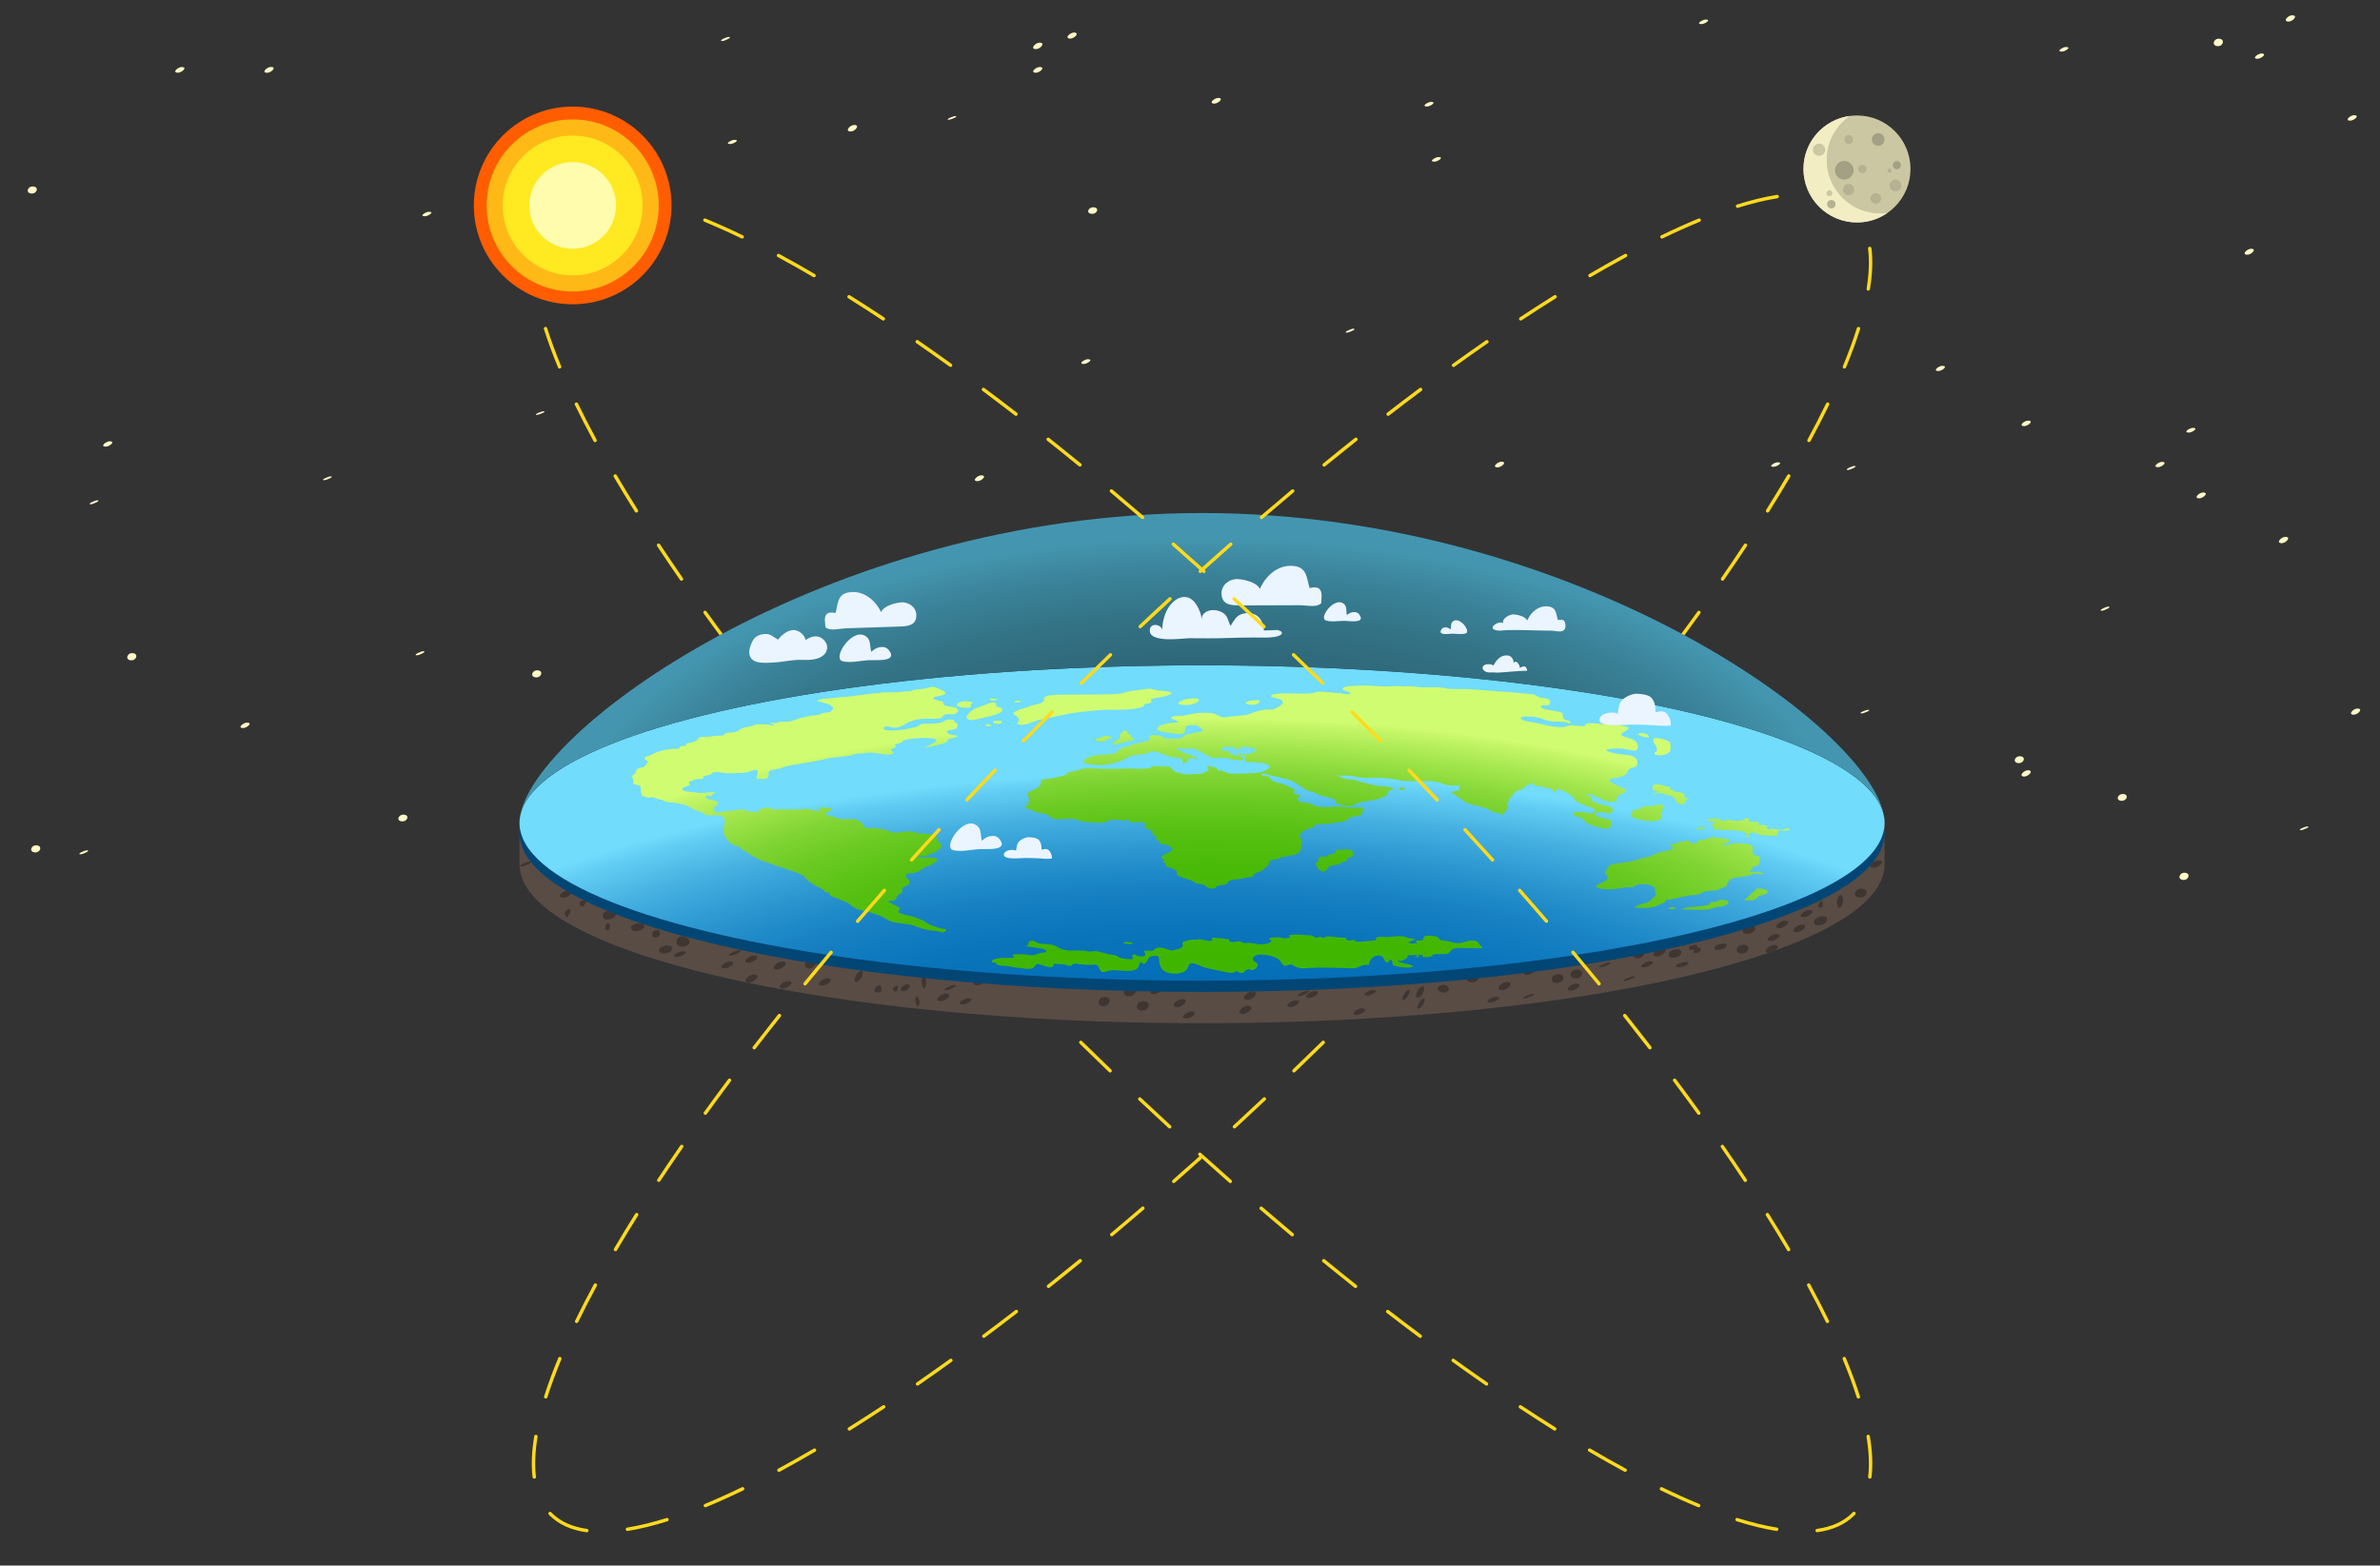 <svg xmlns="http://www.w3.org/2000/svg" xmlns:xlink="http://www.w3.org/1999/xlink" id="Layer_1" data-name="Layer 1" viewBox="0 0 693.2 456"><rect x="0" y="0" width="693.2" height="456" fill="#333333" stroke="none"/><defs><style>      .cls-1 {        fill: #403631;      }      .cls-2 {        fill: #a3a083;      }      .cls-3 {        fill: #ffda1c;      }      .cls-4 {        fill: #fffcad;      }      .cls-5 {        fill: #ffb917;      }      .cls-6 {        fill: #014675;      }      .cls-7 {        fill: #fff9c7;      }      .cls-8 {        fill: #ffe921;      }      .cls-9 {        fill: #ccc7a3;      }      .cls-10 {        clip-path: url(#clippath-1);      }      .cls-11 {        fill: url(#radial-gradient);      }      .cls-12 {        fill: #f2edc2;      }      .cls-13 {        fill: #b5b191;      }      .cls-14 {        clip-path: url(#clippath);      }      .cls-15 {        fill: url(#radial-gradient-2);      }      .cls-16 {        fill: #ff5d00;      }      .cls-17 {        fill: none;      }      .cls-18 {        fill: url(#radial-gradient-3);      }      .cls-19 {        fill: #594c45;      }      .cls-20 {        fill: #ebf5ff;      }    </style><radialGradient id="radial-gradient" cx="2299.05" cy="15810.48" fx="2299.05" fy="15810.48" r="849.05" gradientTransform="translate(-363.3 -1420.96) scale(.31 .11)" gradientUnits="userSpaceOnUse"><stop offset="0" stop-color="#006ab5"></stop><stop offset=".32" stop-color="#026cb6"></stop><stop offset=".5" stop-color="#0a74bb"></stop><stop offset=".64" stop-color="#1781c3"></stop><stop offset=".75" stop-color="#2a95cf"></stop><stop offset=".86" stop-color="#43aedf"></stop><stop offset=".96" stop-color="#61ccf2"></stop><stop offset="1" stop-color="#71dcfc"></stop></radialGradient><radialGradient id="radial-gradient-2" cx="800.53" cy="9007.14" fx="800.53" fy="9007.14" r="283.99" gradientTransform="translate(-176.72 -2635.27) scale(.66 .32)" gradientUnits="userSpaceOnUse"><stop offset="0" stop-color="#2a5e6e"></stop><stop offset=".38" stop-color="#2a5f70"></stop><stop offset=".58" stop-color="#2e6678"></stop><stop offset=".74" stop-color="#337285"></stop><stop offset=".88" stop-color="#3a8298"></stop><stop offset="1" stop-color="#4496b0"></stop></radialGradient><radialGradient id="radial-gradient-3" cx="351.91" cy="15687.27" fx="351.91" fy="15687.27" r="223.26" gradientTransform="translate(0 -5357.96) scale(1 .36)" gradientUnits="userSpaceOnUse"><stop offset="0" stop-color="#3fb500"></stop><stop offset=".3" stop-color="#41b601"></stop><stop offset=".46" stop-color="#49ba07"></stop><stop offset=".59" stop-color="#56c012"></stop><stop offset=".7" stop-color="#6aca21"></stop><stop offset=".8" stop-color="#83d635"></stop><stop offset=".89" stop-color="#a1e54c"></stop><stop offset=".98" stop-color="#c5f668"></stop><stop offset="1" stop-color="#d0fc71"></stop></radialGradient><clipPath id="clippath"><path class="cls-17" d="m548.9,238.16v13.63c0,25.37-89,46.24-198.79,46.24-7.89,0-15.66-.11-23.31-.32,4.22-6.08,8.76-11.87,13.08-17.35,12.67-16.07,26.97-30.78,41.4-45.26,22.32-22.38,45.33-44.42,64.51-69.53,59.68,20.32,100.68,54.72,102.99,72.58h.12ZM700.21,1.36H0v500h700.21V1.36Z"></path></clipPath><clipPath id="clippath-1"><path class="cls-17" d="m431.75,293.94c-24.91,2.63-52.55,4.09-81.65,4.09-109.79,0-198.79-20.87-198.79-46.24v-13.63h.12c2.82-21.8,63.26-68.23,144.96-83.65,29.4,13.32,58.48,27.11,79.27,52.89,6.13,7.6,11.61,15.76,17.61,23.47,6.63,8.52,13.31,16.99,19.49,25.84,8.14,11.68,15.16,23.87,18.99,37.23ZM700.21,1.36H0v500h700.21V1.36Z"></path></clipPath></defs><g><path class="cls-7" d="m117.48,237.28c-1.56,0-2.16,1.96-.27,1.96,1.56,0,2.16-1.96.27-1.96h0Z"></path><path class="cls-7" d="m71.91,210.48c-1.03,0-2.96,1.57-1.08,1.57,1.04,0,2.96-1.57,1.08-1.57h0Z"></path><path class="cls-7" d="m156.45,195.25c-1.6,0-2.13,2.05-.24,2.05,1.6,0,2.13-2.05.24-2.05h0Z"></path><path class="cls-7" d="m588.27,220.27c-1.58,0-2.14,2-.25,2,1.58,0,2.14-2,.25-2h0Z"></path><path class="cls-7" d="m665.61,156.37c-1.21,0-2.89,1.84-1.01,1.84,1.21,0,2.89-1.84,1.01-1.84h0Z"></path><path class="cls-7" d="m590.68,122.51c-1.06,0-2.96,1.6-1.07,1.6,1.06,0,2.96-1.6,1.07-1.6h0Z"></path><path class="cls-7" d="m601.71,13.69c-.88,0-3.01,1.34-1.15,1.34.89,0,3.01-1.34,1.15-1.34h0Z"></path><path class="cls-7" d="m496.76,5.7c-.87,0-3.02,1.32-1.15,1.32.87,0,3.02-1.32,1.15-1.32h0Z"></path><path class="cls-7" d="m354.78,28.53c-1.08,0-2.95,1.64-1.06,1.64,1.08,0,2.95-1.64,1.06-1.64h0Z"></path><path class="cls-7" d="m278.19,33.82c-.53,0-3.15,1.05-1.83,1.05.53,0,3.15-1.05,1.83-1.05h0Z"></path><path class="cls-7" d="m248.79,36.4c-1.25,0-2.87,1.9-1,1.9,1.25,0,2.87-1.9,1-1.9h0Z"></path><path class="cls-7" d="m162.9,60.67c-.88,0-3.01,1.34-1.15,1.34.88,0,3.01-1.34,1.15-1.34h0Z"></path><path class="cls-7" d="m96.27,138.75c-.57,0-3.16,1.11-1.81,1.11.56,0,3.16-1.11,1.81-1.11h0Z"></path><path class="cls-7" d="m124.92,61.68c-.86,0-3.02,1.31-1.15,1.31.86,0,3.02-1.31,1.15-1.31h0Z"></path><path class="cls-7" d="m158.25,119.79c-.52,0-3.15,1.04-1.83,1.04.52,0,3.15-1.04,1.83-1.04h0Z"></path><path class="cls-7" d="m123.24,189.68c-.62,0-3.18,1.19-1.79,1.19.62,0,3.18-1.19,1.79-1.19h0Z"></path><path class="cls-7" d="m590.64,224.35c-1.21,0-2.89,1.83-1.01,1.83,1.21,0,2.89-1.83,1.01-1.83h0Z"></path><path class="cls-7" d="m614.02,176.69c-.62,0-3.18,1.19-1.79,1.19.61,0,3.18-1.19,1.79-1.19h0Z"></path><path class="cls-7" d="m618.26,231.27c-1.57,0-2.15,1.98-.26,1.98,1.57,0,2.15-1.98.26-1.98h0Z"></path><path class="cls-7" d="m544.07,206.74c-.54,0-3.15,1.06-1.82,1.06.54,0,3.15-1.06,1.82-1.06h0Z"></path><path class="cls-7" d="m686.61,206.38c-1.18,0-2.91,1.79-1.03,1.79,1.17,0,2.91-1.79,1.03-1.79h0Z"></path><path class="cls-7" d="m38.5,190.23c-1.61,0-2.11,2.1-.23,2.1,1.61,0,2.11-2.1.23-2.1h0Z"></path><path class="cls-7" d="m28.29,145.73c-.58,0-3.17,1.14-1.8,1.14.58,0,3.17-1.14,1.8-1.14h0Z"></path><path class="cls-7" d="m9.52,54.31c-1.6,0-2.13,2.06-.24,2.06,1.6,0,2.13-2.06.24-2.06h0Z"></path><path class="cls-7" d="m78.89,19.5c-1.12,0-2.93,1.7-1.05,1.7,1.12,0,2.93-1.7,1.05-1.7h0Z"></path><path class="cls-7" d="m163.9,32.67c-.9,0-3.01,1.36-1.14,1.36.9,0,3.01-1.36,1.14-1.36h0Z"></path><path class="cls-7" d="m285.8,138.45c-1.12,0-2.93,1.69-1.05,1.69,1.12,0,2.93-1.69,1.05-1.69h0Z"></path><path class="cls-7" d="m316.83,104.63c-.91,0-3,1.38-1.13,1.38.91,0,3-1.38,1.13-1.38h0Z"></path><path class="cls-7" d="m394.13,95.74c-.59,0-3.17,1.15-1.8,1.15.59,0,3.17-1.15,1.8-1.15h0Z"></path><path class="cls-7" d="m418.95,45.75c-.89,0-3.01,1.34-1.14,1.34.89,0,3.01-1.34,1.14-1.34h0Z"></path><path class="cls-7" d="m437.28,134.48c-1.08,0-2.95,1.65-1.06,1.65,1.08,0,2.94-1.65,1.06-1.65h0Z"></path><path class="cls-7" d="m440.34,167.32c-1.55,0-2.16,1.93-.27,1.93,1.55,0,2.17-1.93.27-1.93h0Z"></path><path class="cls-7" d="m416.79,29.68c-.88,0-3.01,1.34-1.14,1.34.88,0,3.01-1.34,1.14-1.34h0Z"></path><path class="cls-7" d="m565.7,106.56c-1,0-2.97,1.51-1.1,1.51,1,0,2.98-1.51,1.1-1.51h0Z"></path><path class="cls-7" d="m532.71,48.56c-1.03,0-2.96,1.56-1.08,1.56,1.03,0,2.96-1.56,1.08-1.56h0Z"></path><path class="cls-7" d="m655.63,72.46c-1.14,0-2.92,1.73-1.04,1.73,1.14,0,2.92-1.73,1.04-1.73h0Z"></path><path class="cls-7" d="m685.64,33.55c-1.05,0-2.96,1.59-1.08,1.59,1.04,0,2.96-1.59,1.08-1.59h0Z"></path><path class="cls-7" d="m213.89,40.73c-.81,0-3.03,1.22-1.17,1.22.81,0,3.03-1.22,1.17-1.22h0Z"></path><path class="cls-7" d="m212.2,10.76c-.62,0-3.18,1.19-1.79,1.19.62,0,3.18-1.19,1.79-1.19h0Z"></path><path class="cls-7" d="m318.4,60.38c-1.54,0-2.18,1.9-.28,1.9,1.54,0,2.18-1.9.28-1.9h0Z"></path><path class="cls-7" d="m312.78,9.48c-1.16,0-2.91,1.76-1.03,1.76,1.16,0,2.91-1.76,1.03-1.76h0Z"></path><path class="cls-7" d="m302.8,19.52c-1.1,0-2.94,1.66-1.06,1.66,1.1,0,2.94-1.66,1.06-1.66h0Z"></path><path class="cls-7" d="m302.77,12.42c-1.23,0-2.88,1.88-1,1.88,1.23,0,2.88-1.88,1-1.88h0Z"></path><path class="cls-7" d="m52.91,19.53c-1.09,0-2.94,1.65-1.06,1.65,1.09,0,2.94-1.65,1.06-1.65h0Z"></path><path class="cls-7" d="m31.93,128.53c-1.03,0-2.97,1.56-1.09,1.56,1.03,0,2.97-1.56,1.09-1.56h0Z"></path><path class="cls-7" d="m638.68,124.62c-.91,0-3,1.38-1.13,1.38.91,0,3-1.38,1.13-1.38h0Z"></path><path class="cls-7" d="m629.67,134.53c-1.02,0-2.97,1.55-1.09,1.55,1.02,0,2.97-1.55,1.09-1.55h0Z"></path><path class="cls-7" d="m641.64,143.45c-1.12,0-2.93,1.7-1.05,1.7,1.12,0,2.93-1.7,1.05-1.7h0Z"></path><path class="cls-7" d="m646.22,11.28c-1.63,0-2.1,2.16-.21,2.16,1.63,0,2.1-2.16.21-2.16h0Z"></path><path class="cls-7" d="m667.61,4.45c-1.2,0-2.9,1.83-1.01,1.83,1.2,0,2.89-1.83,1.01-1.83h0Z"></path><path class="cls-7" d="m658.65,15.58c-1.02,0-2.97,1.54-1.09,1.54,1.02,0,2.97-1.54,1.09-1.54h0Z"></path><path class="cls-7" d="m25.29,247.67c-.6,0-3.17,1.16-1.79,1.16.6,0,3.17-1.16,1.79-1.16h0Z"></path><path class="cls-7" d="m10.52,246.22c-1.6,0-2.12,2.06-.24,2.06,1.6,0,2.13-2.06.24-2.06h0Z"></path><path class="cls-7" d="m636.23,254.2c-1.61,0-2.11,2.1-.23,2.1,1.61,0,2.11-2.1.23-2.1h0Z"></path><path class="cls-7" d="m672.01,240.72c-.54,0-3.15,1.07-1.82,1.07.54,0,3.15-1.07,1.82-1.07h0Z"></path><path class="cls-7" d="m540.06,135.72c-.6,0-3.18,1.17-1.79,1.17.6,0,3.17-1.17,1.79-1.17h0Z"></path><path class="cls-7" d="m517.75,134.65c-.87,0-3.02,1.32-1.15,1.32.87,0,3.02-1.32,1.15-1.32h0Z"></path></g><g><path class="cls-19" d="m539.6,237.88H160.61c-.13.09-.26.19-.39.28h-8.91v13.63c0,25.37,89,46.24,198.79,46.24s198.79-20.87,198.79-46.24v-13.63h-8.91c-.13-.09-.26-.19-.39-.28Z"></path><g><path class="cls-1" d="m164.09,261.5c1.45,0,3.84-2.2,1.38-2.2-1.45,0-3.84,2.2-1.38,2.2Z"></path><path class="cls-1" d="m165.03,265.14c-.16.15-.3.31-.36.4-.22.32-.18.8-.03,1.13.19.42.52.64.8.21.25-.39,1.13-1.71.52-2.11-.25-.17-.64.1-.94.37Z"></path><path class="cls-1" d="m170.38,262.17c-.4,0-1.23.17-1.46.52-.27.41-.1,1.01.33,1.23.71.35,1.11-.35,1.26-.92.12-.47.71-.83-.14-.83Z"></path><path class="cls-1" d="m179.21,265.67c-.01-.31-.49-.49-.71-.54-.44-.1-.92-.05-1.36.06-.69.19-1.59.62-1.56,1.45,0,.21.06.41.11.61.2.78,1.54.62,2.08.47.55-.15,1.76-.67,1.56-1.45-.05-.2-.1-.4-.11-.61Z"></path><path class="cls-1" d="m177.26,268.91c-.12.02-.23.02-.35,0-.16-.02-.28.17-.34.28-.12.22-.18.48-.2.73-.03.27-.05,1.04.35,1.09.19.03.34,0,.52-.04.16-.04.27-.33.31-.46.09-.26.13-.54.12-.81,0-.27-.07-.87-.46-.79.02,0,.03,0,.05,0Z"></path><path class="cls-1" d="m187.54,269.49c-.1-.11-.18-.23-.28-.33-.84-.93-4.31.38-3.38,1.42.1.11.18.22.28.33.84.93,4.31-.38,3.38-1.42Z"></path><path class="cls-1" d="m190.99,273.08c.29-.03.58-.12.82-.29.15-.11.39-.33.39-.54v-.69c0-.53-.53-.67-.98-.63-.29.03-.58.12-.82.29-.15.11-.39.32-.39.54v.69c0,.53.53.67.98.63Z"></path><path class="cls-1" d="m194.6,275.38h-.17c-.85,0-1.92.24-2.38,1.05-.42.74.36,1.29,1.05,1.29h.17c.85,0,1.92-.24,2.38-1.05.42-.74-.36-1.29-1.05-1.29Z"></path><path class="cls-1" d="m200.46,273.49c-.88-.89-2.9-1.28-3.36.38-.49,1.77,1.49,2.19,2.74,1.63,1.28-.58,1.21-1.41.62-2.01Z"></path><path class="cls-1" d="m198.85,277.08c-1.07,0-3.96,1.62-1.53,1.62,1.07,0,3.96-1.62,1.53-1.62Z"></path><path class="cls-1" d="m237.77,279.97s-.02-.08-.04-.12c-.35-.82-1.83-.15-2.42.11-.18.08-.69.28-.76.51-.48,1.54,1.1,2.03,2.22,1.27.44-.3,1.13-1.16,1-1.77Z"></path><path class="cls-1" d="m215.18,276.77c-.82,0-4.16,1.57-2.33,1.57.82,0,4.16-1.57,2.33-1.57Z"></path><path class="cls-1" d="m212.57,280.03c-1.33,0-3.88,2.02-1.43,2.02,1.33,0,3.88-2.02,1.43-2.02Z"></path><path class="cls-1" d="m227.8,280.05c-1.53,0-3.81,2.32-1.35,2.32,1.53,0,3.81-2.32,1.35-2.32Z"></path><path class="cls-1" d="m240.93,284.95c-1.4,0-3.85,2.13-1.4,2.13,1.4,0,3.86-2.13,1.4-2.13Z"></path><path class="cls-1" d="m255.43,287.27c-.52.37-1.14,1.19-.42,1.67.42.28,1.24.24,1.58-.16.23-.27.2-.59.12-.91-.04-.17-.08-.62-.16-.76-.27-.44-.8-.07-1.12.15Z"></path><path class="cls-1" d="m250.07,283.12c-1.13.81-1.91,3.96.09,2.53,1.13-.81,1.91-3.96-.09-2.53Z"></path><path class="cls-1" d="m229.48,285.76c-1.43,0-3.85,2.17-1.39,2.17,1.43,0,3.85-2.17,1.39-2.17Z"></path><path class="cls-1" d="m218.12,280.43c1.38,0,3.86-2.1,1.4-2.1-1.38,0-3.86,2.1-1.4,2.1Z"></path><path class="cls-1" d="m219.5,283.86c-1.53,0-3.8,2.33-1.34,2.33,1.53,0,3.8-2.33,1.34-2.33Z"></path><path class="cls-1" d="m154.28,250.93c-.74,0-4.14,1.46-2.37,1.46.74,0,4.14-1.46,2.37-1.46Z"></path><path class="cls-1" d="m268.54,285.13c-.33,1.06.43,4.27,1.15,1.95.33-1.06-.43-4.27-1.15-1.95Z"></path><path class="cls-1" d="m264.23,286.66c-1,0-2.91,2.03-1.06,2.03,1,0,2.91-2.03,1.06-2.03Z"></path><path class="cls-1" d="m286.05,284.7c-1.52,0-3.81,2.31-1.35,2.31,1.52,0,3.81-2.31,1.35-2.31Z"></path><path class="cls-1" d="m275.44,289.38c-1.48,0-3.83,2.24-1.37,2.24,1.48,0,3.83-2.24,1.37-2.24Z"></path><path class="cls-1" d="m277.92,286.91c-.79,0-4.15,1.53-2.35,1.53.79,0,4.15-1.53,2.35-1.53Z"></path><path class="cls-1" d="m281.97,290.77c-1.18,0-3.93,1.79-1.49,1.79,1.18,0,3.93-1.79,1.49-1.79Z"></path><path class="cls-1" d="m266.6,290.87c-.24.75.63,3.31,1.18,1.58.24-.76-.63-3.31-1.18-1.58Z"></path><path class="cls-1" d="m260.52,287.43c-1.2.86.34,1.9.79,1.07.09-.18.32-1.04.23-1.24-.21-.43-.74-.02-1.01.18Z"></path><path class="cls-1" d="m321.73,290.35c-2.25,0-2.4,3.13-.09,2.69,1.8-.34,2.31-2.69.09-2.69Z"></path><path class="cls-1" d="m332.99,291.61c-2.11,0-2.76,2.76-.3,2.76,2.11,0,2.76-2.76.3-2.76Z"></path><path class="cls-1" d="m344.3,290.97c-1.56,0-3.79,2.37-1.33,2.37,1.56,0,3.79-2.37,1.33-2.37Z"></path><path class="cls-1" d="m346.99,294.61c-1.36,0-3.87,2.07-1.41,2.07,1.36,0,3.87-2.07,1.41-2.07Z"></path><path class="cls-1" d="m337.53,287.44c-1.4,0-3.85,2.13-1.4,2.13,1.4,0,3.86-2.13,1.4-2.13Z"></path><path class="cls-1" d="m329.19,287.49c-2.09,0-2.78,2.69-.31,2.69,2.09,0,2.78-2.69.31-2.69Z"></path><path class="cls-1" d="m380.82,288.55c-.82,0-4.16,1.57-2.33,1.57.82,0,4.16-1.57,2.33-1.57Z"></path><path class="cls-1" d="m377.39,291.36c-1.28,0-3.9,1.94-1.45,1.94,1.28,0,3.9-1.94,1.45-1.94Z"></path><path class="cls-1" d="m399.83,288.36c-1.07,0-3.96,1.62-1.53,1.62,1.07,0,3.96-1.62,1.53-1.62Z"></path><path class="cls-1" d="m421.26,287.08c-.43-.24-.96-.35-1.32-.23-.65.21-1.7.75-1.07,1.55.64.81,2.21,1.04,2.93.18.48-.57.06-1.16-.54-1.49Z"></path><path class="cls-1" d="m413.56,287.7c-1.11.84-1.8,4.01.16,2.53,1.11-.84,1.8-4.01-.16-2.53Z"></path><path class="cls-1" d="m413.99,291.19c-.88.67-2.14,3.72-.2,2.25.88-.67,2.14-3.72.2-2.25Z"></path><path class="cls-1" d="m409.62,288.71c-.85.64-2.19,3.67-.25,2.21.85-.64,2.19-3.67.25-2.21Z"></path><path class="cls-1" d="m396.63,293.64c-1.32,0-3.88,2.01-1.43,2.01,1.32,0,3.88-2.01,1.43-2.01Z"></path><path class="cls-1" d="m382.86,288.68c-1.3,0-3.89,1.98-1.44,1.98,1.3,0,3.89-1.98,1.44-1.98Z"></path><path class="cls-1" d="m364.71,288.79c-1.6,0-3.77,2.43-1.32,2.43,1.6,0,3.77-2.43,1.32-2.43Z"></path><path class="cls-1" d="m363.38,292.95c-1.58,0-3.78,2.41-1.32,2.41,1.58,0,3.78-2.41,1.32-2.41Z"></path><path class="cls-1" d="m446.22,281.75c-1.46,0-3.83,2.22-1.37,2.22,1.46,0,3.83-2.22,1.37-2.22Z"></path><path class="cls-1" d="m435.67,290.32c-1.12,0-3.95,1.69-1.51,1.69,1.12,0,3.95-1.69,1.51-1.69Z"></path><path class="cls-1" d="m459.32,282.41c-2.04,0-2.82,2.57-.35,2.57,2.04,0,2.82-2.57.35-2.57Z"></path><path class="cls-1" d="m459.03,286.5c-1.34,0-3.88,2.03-1.42,2.03,1.34,0,3.88-2.03,1.42-2.03Z"></path><path class="cls-1" d="m453.85,283.75c-2.03,0-2.83,2.54-.36,2.54,2.03,0,2.83-2.54.36-2.54Z"></path><path class="cls-1" d="m446.4,289.48c-.7,0-4.12,1.38-2.38,1.38.7,0,4.12-1.38,2.38-1.38Z"></path><path class="cls-1" d="m438.89,285.96c-1.61,0-3.77,2.44-1.31,2.44,1.61,0,3.77-2.44,1.31-2.44Z"></path><path class="cls-1" d="m429.11,283.57c-2.04,0-2.82,2.57-.35,2.57,2.04,0,2.82-2.57.35-2.57Z"></path><path class="cls-1" d="m484.04,276.2c-1.57,0-3.79,2.38-1.33,2.38,1.57,0,3.79-2.38,1.33-2.38Z"></path><path class="cls-1" d="m480.47,279.99c-1.17,0-3.93,1.77-1.49,1.77,1.17,0,3.93-1.77,1.49-1.77Z"></path><path class="cls-1" d="m477.38,276.31c-2.13,0-2.74,2.81-.28,2.81,2.13,0,2.74-2.81.28-2.81Z"></path><path class="cls-1" d="m468.63,280.33c-.72,0-4.13,1.43-2.37,1.43.72,0,4.13-1.43,2.37-1.43Z"></path><path class="cls-1" d="m475.77,284.33c-.7,0-4.12,1.39-2.38,1.39.7,0,4.12-1.39,2.38-1.39Z"></path><path class="cls-1" d="m490.82,280.18c-.48.05-.96.16-1.41.32-.33.12-.77.27-1.02.53-.06.05-.11.11-.17.17-.57.57.5.56.84.53.48-.05.96-.16,1.41-.32.33-.12.77-.27,1.02-.53.06-.05.11-.11.17-.17.57-.57-.5-.56-.84-.53Z"></path><path class="cls-1" d="m494.3,276.03c.04-.07.07-.15.08-.24.05-.45-.45-.61-.8-.6-.32,0-.64.09-.94.2-.34.11-.81.41-.69.84.11.41.68.5,1.02.39.1-.03.2-.06.29-.09.02,0,.04-.01.07-.02.04,0,.07,0,.11,0,.02,0,.05,0,.07,0-.01,0-.02.02-.03.03-.14.14-.27.27-.29.48-.02.18.07.35.22.46.33.24.94.19,1.24-.09.03-.03.14-.11.16-.13.04-.02.08-.04.12-.06.32-.16.65-.57.39-.93-.22-.31-.67-.33-1.01-.22Z"></path><path class="cls-1" d="m502.29,274.85c-.45-.05-.91.03-1.34.14-.53.14-1.63.48-1.63,1.18v.17c0,.26.52.33.66.35.45.05.91-.03,1.34-.14.53-.14,1.63-.48,1.63-1.18v-.17c0-.26-.52-.33-.66-.35Z"></path><path class="cls-1" d="m489.68,277.68v-.33c0-.33-.07-.54-.38-.7-.36-.19-.81-.2-1.21-.16-.48.06-.96.21-1.37.47-.23.15-.68.48-.68.81v.33c0,.33.07.54.38.7.36.19.81.2,1.21.16.48-.06.96-.21,1.37-.47.23-.15.68-.48.68-.81Z"></path><path class="cls-1" d="m510.81,269.72c-.36-.2-.81-.23-1.21-.19-.48.05-.97.21-1.37.48-.24.16-.67.51-.67.85v.17c0,.34.08.58.4.76.36.2.81.23,1.21.19.48-.05.97-.21,1.37-.48.24-.16.67-.51.67-.85v-.17c0-.34-.08-.58-.4-.76Z"></path><path class="cls-1" d="m507.73,275.2c-2.02,0-2.84,2.51-.36,2.51,2.02,0,2.84-2.51.36-2.51Z"></path><path class="cls-1" d="m519.76,268.18c-1.41,0-3.85,2.15-1.39,2.15,1.41,0,3.85-2.15,1.39-2.15Z"></path><path class="cls-1" d="m517.28,272.06c-1.34,0-3.88,2.03-1.42,2.03,1.34,0,3.88-2.03,1.42-2.03Z"></path><path class="cls-1" d="m536.5,263.72c.74-1.24.09-4.42-1.17-2.3-.74,1.24-.09,4.42,1.17,2.3Z"></path><path class="cls-1" d="m531.43,266.93c-.84-.23-1.97.05-2.57.69-.24.26-.46.57-.51.92-.13.86,1.01,1.03,1.62.96.69-.07,1.85-.48,2.02-1.28.34-.53.14-1.1-.56-1.29Z"></path><path class="cls-1" d="m530.35,264.41c1-.22.62-3.26-.46-1.44-.29.48-.61,1.12.06,1.39.15.06.29.07.4.05Z"></path><path class="cls-1" d="m539.53,254.78c-.84,0-2.91,1.73-1.11,1.73.84,0,2.92-1.73,1.11-1.73Z"></path><path class="cls-1" d="m542.14,258.83c-2.05,0-2.81,2.59-.34,2.59,2.05,0,2.81-2.59.34-2.59Z"></path><path class="cls-1" d="m547.14,250.58c-1.43,0-3.85,2.17-1.39,2.17,1.43,0,3.85-2.17,1.39-2.17Z"></path><path class="cls-1" d="m525.49,267.12c1.34,0,3.88-2.04,1.42-2.04-1.34,0-3.88,2.04-1.42,2.04Z"></path><path class="cls-1" d="m524.73,269.31c-1.46,0-3.83,2.22-1.37,2.22,1.46,0,3.83-2.22,1.37-2.22Z"></path><path class="cls-1" d="m516.75,275.24c-1.52,0-3.81,2.31-1.35,2.31,1.52,0,3.81-2.31,1.35-2.31Z"></path></g><path class="cls-6" d="m151.31,241.7v.97c0,25.37,89,46.24,198.79,46.24s198.79-20.87,198.79-46.24v-.97H151.31Z"></path><ellipse class="cls-11" cx="350.11" cy="239.71" rx="198.79" ry="45.93"></ellipse><path class="cls-15" d="m350.11,193.79c109.79,0,198.79,20.56,198.79,45.93,0-25.37-89-90.29-198.79-90.29s-198.79,64.92-198.79,90.29c0-25.37,89-45.93,198.79-45.93Z"></path><path class="cls-18" d="m278.79,205.55c-.28-.44.5-1.11,1.72-1.27,1.18-.15,3.05.12,2.71.55-.19.24-.57.22-.55.52.02.31.62.54-.45.74-1.19.21-3.18-.16-3.42-.54Zm11.26-1.6c1.94-.41-3.02-.77-1.48-.06.38.18.99.16,1.48.06Zm-.3.75c-1.11-.35-1.8.2-2.39.46-.87.38-2.05.65-2.91,1.04-1.01.46-1.79.96-2.24,1.53-.47.59-1.13,1.24-.19,1.82.62.38,1.99.09,2.72-.09,1.39-.35,2.78-.69,4.21-1.02,1.54-.36,2.95-.96,3.03-1.66.05-.41-.28-.65-1.23-.85-1.32-.28,0-.9-1.01-1.22Zm6.86-.11c.71-.06,1.05-.39.25-.52-.66-.11-1.5.11-1.29.36.12.15.55.2,1.04.16Zm25.98-2.34c-4.2.01-8.39.07-12.59.09-2.48.01-5.95,0-5.95,1.21,0,.45.07.8-.77,1.18-.69.3-1.7.48-2.56.71-.85.23-1.44.54-2.24.79-.89.27-1.86.54-2.51.88-.79.42-1.17.67-.43,1.11.63.38,1.12.81,1.27,1.27.14.46-.63.84-.51,1.27.1.37,1.21.43,2.11.28,1.54-.25,2.58-.91,3.88-1.27,1.49-.42,3.3-.63,4.88-1,2.81-.65,5.34-1.18,8.6-1.51,1.74-.18,3.51-.37,5.28-.47,1.84-.1,3.68-.06,5.56-.08,2.3-.02,6.43-.34,6.64-1.33.12-.55.97-.31,1.81-.64.77-.3-.13-.69.23-1.03.35-.32,2.39-.53,3.23-.73.98-.23,2.44-.54,2.58-1,.15-.46-.9-.57-1.88-.68-.74-.08-1.61-.15-2.32-.27-.69-.12-1.43-.43-2.23-.44-.79,0-1.89.25-2.63.36-1.01.16-2.11.21-3.08.4-.92.18-1.66.5-2.64.65-1.14.18-2.45.25-3.73.25Zm21.94,3.07c2.15.23,4.23-.49,4.63-1.24.55-1.05-3.58-.62-4.69-.15-.45.19-.99.47-1.18.7-.35.41.16.58,1.24.69Zm22.36-.93c.6-.82-3.86-.39-4.02.29-.11.46,1.47.69,2.52.57.76-.08,1.29-.57,1.5-.86Zm24.27-3.62c.21.46,1.26.55,1.88.88.59.32.26.62-.86.54-.87-.06-1.45-.28-2.37-.33-.97-.05-1.82-.13-2.74-.23-.87-.09-2.06-.19-2.98-.15-1.13.05-1.35.43-2.41.49-2.5.16-5.22-.07-7.75,0-.93.03-2.37.12-3.08.31-.91.25-.77.69.03.89,1.2.31,1.95.36,2.51.88.59.54.2.99-.51,1.48-.46.31-1.08.76-1.86,1-.66.2-1.29.08-2.14.13-1.43.08-2.93.58-3.92.91-.91.3-1.15.59-2.4.73-1.43.15-2.96.27-4.37.44-1.15.14-1.77.43-2.7,0-.66-.31-1.04-.66-1.97-.89-1.25-.31-3.33-.28-4.69-.14-1.24.12-2.3.38-3.41.61-1.03.21-1.5.16-2.64.19-.93.02-1.44.18-1.62.5-.23.4.51.48,1.2.74.23.08.81.37.77.5-.07.28-.77.19-1.3.24-.94.09-2,.3-2.8.51-1.48.38-2.8,1.23-1.45,1.86.68.32,2.1.49,3.1.62.86.12,2.1.4,3.05.34,1.89-.13,1.32-1.2,1.45-1.69.12-.44.45-.83,1.71-.9,1.31-.08,1.88.08,2.38.49.33.27,1.37.95,1.05,1.18-.25.18-1.82.39-2.33.52-.18.05-.32.12-.51.17-.41.1-1.01.14-1.44.24-1.61.36-1.26,1.36-3.61,1.33-.75-.01-2.01.05-2.73-.03-.92-.11-.88-.59-1.72-.78-.58-.14-2.33-.32-2.96-.14-.59.17-.2.75-.18.98.07.68-1.85.93-3.28,1.27-.7.16-1.49.31-2.1.52-.71.25-.88.52-1.79.68-.87.16-1.12.2-1.42.49-.24.23-.59.46-.8.7-.2.22-.23.37-.68.54-1.02.37-2.62.37-3.96.45-2.3.14-4.76.82-5.09,1.71-.19.5.17.78,1.37,1.01,1.14.22,2.26.31,3.56.28,3.5-.09,6.03-1.31,7.94-2.23.66-.32,1.61-.72,2.75-.79.98-.07,1.54-.02,2.36-.28.78-.25,1.18-.72,2.41-.67.98.04,1.81.5,2.48.76,1.31.49,2.36.93,4.24,1.09,1.12.09,1.44.11,1.55.57.08.29.27.7-.01.98,1.15.04,1.44-.48,1.55-.77.08-.22.18-.71.94-.74.58-.03,1.25.51,1.86.19.56-.29-1.09-.47-1.38-.69-.21-.15-.05-.27-.38-.39-.29-.11-.94-.12-1.28-.22-.75-.23-1.06-.62-1.72-.89-.46-.18-1.8-.48-1.04-.77.66-.26,1.8.08,2.49.09,1,.02,1.53-.31,2.39.02.24.09.31.26.53.35.24.1.58.15.84.25.65.24,1.03.53,1.43.83.35.25.94.37,1.32.6.48.29.33.5,1.35.59,1.04.09,2.01-.11,2.93-.04.96.07,2.01.37,2.86.54.95.19,1.72.22,2.8.2.62-.42.3-.78-.49-1.07-.81-.3-1.38-.33-2.39-.51-.26-.05-.86-.15-.92-.26-.11-.19.34-.22.5-.37.4-.38-1.09-.35-1.88-.54-.66-.16-1.32-.38-1.02-.71.29-.32,1.56-.4,2.39-.42.5-.01.98-.01,1.3.15.23.11,0,.27.23.38.33.16,1.55.1,2.12.08.28-.36-1.72-.6.1-.64,1-.03,1.42.03,2.17.22.73.19,1.84.34,1.93.68.08.32-.65.45-1.01.72-.39.29-.23.46-1.38.52-.34.02-.96.03-1.3,0-.42-.03-.82-.21-1.28-.19-.39.01-.8.11-.59.3.17.15.88.17,1.28.23.87.14,1.13.24,1.11.61-.01.3-.09.6-.09.9,0,.46.14.49,1.38.49,2.11,0,5.26.21,5.68,1.13.43.94-2.12,1.96-4.62,2.08-1.78.09-3.63.16-5.43.18-1.36.01-2.1-.17-2.88-.56-.61-.3-1.92-.26-2.25-.62-.18-.19.15-.34-.25-.52-.29-.13-.86-.18-1.2-.32-.67-.28-1.19-.37-1.45.11-.19.35.83.73.27,1.08-.28.17-.89.21-1.17.42-.08.06.07.18-.02.23-.2.11-.74.16-1.14.19-.71.05-1.45.04-2.14.1-.44.04-.73.14-1.26.12-1.8-.06-4.13-.7-4.6-1.33-.32-.43-.3-.92-1.63-1.04-.4-.04-.85-.04-1.28-.03-.14,0-.23.09-.48.09-.33,0-.65-.1-.96-.12-.28-.02-1.07-.08-1.36-.03-.52.1-.43.38-.83.52-.7.25-2.48.26-3.45.24-1.18-.02-2.25-.12-3.47-.09-1.05.02-2.02.12-3.1.12-1.55,0-3.1,0-4.58-.06-1.09-.04-1.99-.12-3.11-.12-1.37,0-1.92.12-2.88.48-.86.32-1.74.4-2.82.6-1.14.21-.51.35-.95.71-.34.28-1.72.59-2.4.76-1.13.29-2.21.42-3.44.59-1.5.21-1.66.46-1.66,1.01,0,.62-.34,1.3-1.34,1.8-.81.41-1.9.75-2.47,1.21-.7.57.45,1.19.4,1.78-.02.25.05.57-.17.81-.16.17-.66.23-.75.39.24.04,1.2.06,1.28.15.15.17-1.08.53-1.3.67-.78.5-.16.67.93.94.84.21.99.59,1.89.85.84.25,1.77.39,2.68.58,1.14.24,1.35.5,1.68.92.34.44,1.05.57,2.31.6,1.12.02,1.95-.12,3.05-.12,1.56,0,1.72.04,2.62.43.89.38,2.72.58,4.03.65,1.23.06,3.33.23,4.25-.15.39-.16.34-.44.73-.57.42-.14,1.22-.07,1.77-.07.47,0,.98-.02,1.41.03.44.05.67.22,1.2.15.42-.05.14-.25.72-.24.68,0,.72.36.94.52.65.48,1.4.31,2.56.25,3.12-.15,1.46,1.04,1.97,1.61.37.41,1.82.65,2.14,1.11.13.18-.05.26-.13.43-.12.28.11.38.61.62.41.21.73.31.69.58-.02.17-.39.33-.25.52.13.17.62.34.8.49.28.23.34.44.45.68.24.53.96.32,2.09.58.42.1.46.06.66.26.19.19.28.37.55.57,1.41,1.01-2.2,1.63-2.8,2.54-.09.13-.15.38-.06.51.15.23.83.27.95.47.11.18-.52.33-.52.52,0,.21.35.28.6.46.41.3.06.61.34.9.22.23,1.26.37,1.73.62.51.26,1.22.56,1.34.87.15.38-.15.74.23,1.11.37.34,1.33.6,1.98.86.79.32,2.07.53,2.56.93.47.39.55.57,1.69.71.96.12,1.42.25,1.87.6.41.31.63.76,1.82.79,1.36.03,1.03-.36,1.44-.65.49-.34,1.94-.32,2.64-.58.82-.31.49-.84,1.36-1.14.6-.21,1.45-.26,2.22-.37.97-.13,1.8-.33,2.74-.47.9-.13,1.62-.16,1.79-.54.16-.35.16-.59.91-.87.8-.3,1.55-.44,1.9-.86.37-.43.7-.74,1.34-1.15.54-.34.25-.66.36-1.05.13-.44.74-.67,1.87-.83.52-.08.86-.06,1.21-.25.29-.15.13-.28.68-.43.57-.15,1.37-.22,1.98-.32.97-.16,1.62-.32,2.4-.61.57-.22.72-.39.83-.68.15-.39.38-.78.45-1.18.09-.56.07-1.14.07-1.71,0-.32.04-.62-.19-.91-.15-.19-.27-.32-.32-.52-.15-.57.47-1.28,1.28-1.8.67-.43,2.49-.71,2.91-1.15.19-.2-.16-.33.25-.52.5-.23,1.38-.19,2.08-.19,1.43,0,2.2-.2,3.47-.37,1.19-.16,2.4-.15,3.24-.54.74-.34.79-.84,1.72-1.11.95-.28,2.54-.35,3.06-.79.22-.18.1-.48.16-.68.05-.15.26-.32.3-.48.04-.18.16-.43.04-.6-.17-.24-.03-.18-.68-.24-.63-.05-1.49,0-2.14,0-1.7-.01-3.29-.4-4.95-.31-1.38.07-3.07.22-4.54.12-1.95-.14-2.89-1.13-4.85-1.35-.92-.1-1.09.07-1.61-.33-.32-.24-.53-.58-.33-.86.24-.32.95-.6.71-.96-1.53-.01-1.98-.43-1.84-.91.06-.19.31-.36.26-.56-.07-.32-.9-.51-1.37-.77-.68-.38-1.1-.66-2.11-.93-.97-.27-1.89-.47-2.62-.83-.63-.31-1.01-.55-1.15-.93-.07-.2-.06-.31-.53-.46-.45-.14-.97-.11-1.43-.22-.63-.15-.92-.64.27-.59.66.03,1.04.27,1.54.4.62.16,1.34.29,1.98.45,1.83.47,3.82.82,5.09,1.54,1.19.67,2.2,1.37,3.17,2.08.54.39,1.33.53,2.16.8,1.2.39,1.67.9,3.05,1.24,1.09.27,3.19.67,3.7,1.12.38.34-.36.74.45,1.06.3.12.78.16,1.09.28.29.11.38.27.72.34.15.03.43-.02.6,0,.19.03.43.11.6.12.73.09.98.1,1.52-.09,1.08-.38,1.61-.9,3.1-1.14,2.01-.32,4.59-.67,5.9-1.36.58-.3,1.29-.61,1.43-.99.17-.44-.3-.71.74-1.04.9-.28,1.11-.51.02-.84-.61-.18-.96-.19-1.73-.22-1.13-.04-2.1-.19-3.09-.38-.91-.17-1.78-.43-2.57-.66-.6-.17-1.37-.27-1.91-.46-.81-.28-1.12-.49-2.37-.59-1.25-.1-1.82,0-2.47-.47-.5-.36-1.26-.65-2.54-.61,1.43,0,2.93-.05,4.36,0,1.27.05,2.05.3,3.14.49,1.93.33,4.74,0,6.76.17,1.19.1,2.57.23,3.7.44,1.19.23,2.18.45,3.58.5,2.51.1,4.97-.18,7.46.05,1.92.18,2.63.73,4.16,1.1.51.13,1.51.21,2.14.18.64-.03,1.03-.2,1.79-.15-.03.13-.14.13-.47.15-.14.18.23.3.22.46-.02.23-.33.21-.43.4-.08.16.4.34.34.43-.11.15-.85.2-1.1.26-.32.07-.95.2-1.14.3-.41.22-.13.23.12.38.66.39,1.34.76,1.92,1.17,1.06.77,1.47,1.43,3.35,1.98,1.94.56,4.03.85,5.43,1.6.64.34,1.25.79,2.37.95,1.27.18,1.32.31,1.75.77.22-.29.13-.6.28-.89.13-.25.59-.45.77-.68.5-.67-.01-1.46.33-2.16.29-.59.31-1.2.94-1.75.46-.4.67-.79,1-1.2.33-.42,1.08-.59,1.9-.88.68-.24.82-.51,1.11-.83.45-.5,1.84-.73,2.11-1.26.17.25.31.66.76.87.38.17.79.18,1.32.24.63.07,1.02.18,1.58.31.78.18,1.8.36,2.22.68.34.26.16.59.2.87.58-.16.87-.83,1.53-.92,1.04-.14,2.01.73,2.38.95.65.37,1.44.73,1.85,1.15.34.36.47.74.75,1.08.54.63,1.97,1.11,3.22,1.6.78.31,3.08.91,2.53,1.44-.17.17-.51.14-.59.35-.06.18.24.34.17.52-.6,0-.74-.14-1.2-.21-.55-.08-1.14-.11-1.68-.2-.8-.14-1.41-.24-2.33-.06-2.72.54,1.26,1.46,2.05,1.92.64.37.52.88,1.19,1.25.63.36,1.53.69,2.39.96.67.21,2.21.68,3.09.69,1.44,0,1.55-.94,1.7-1.33.2-.53-.07-1.21-1.31-1.54-1-.27-1.96-.33-2.71-.71-.45-.23-1.01-.49-.77-.8.22-.29,1.04-.53,1.86-.43.74.08,1.67.48,2.58.3.85-.16.73-1.32.47-1.61-.45-.51-2.03-.63-3.07-.91-.91-.25-2.18-.74-2.68-1.12-.48-.36,0-.78-.37-1.14-.27-.27-1.55-.45-1.43-.73,1.1-.02,1.5.05,2.24.37.57.24,1.12.49,1.73.72.56.21.55.39.95.61.61.34,2.7.54,3.68.34.77-.16.26-.85.35-1.2.22-.83,3.68-1.33,2.44-2.31-.67-.53-2.17-.94-3.06-1.43-.62-.34-1.42-.76-1.43-1.17,0-.52.91-.59,2.04-.75,1.27-.17,1.68-.43,2.39-.83,1.07-.61.51-1.47,1.79-1.99.37-.15.9-.2,1.24-.37.34-.17.5-.48.55-.69.14-.54.07-1.13-.34-1.65-.67-.85-1.66-1.11-4.12-1.29-1.46-.1-4.9-.77-4.49-1.48.67-.02,1.25-.14,1.88-.19.69-.05,1.47-.05,2.19-.03,1.37.04,2.02.38,3.24.53.66.08.94.15,1.37-.06.22-.11.39-.43.45-.57.15-.39-.02-.93-.14-1.33-.15-.51-.78-1.03-1.78-1.4-.76-.28-2.06-.53-2.58-.87-1.5-.99,3.25-1.76,1.34-2.62-.66-.29-2.1-.4-3.06-.46-1.28-.08-2.53-.16-3.79-.3-1.27-.13-2.87-.34-4.25-.27-1.7.08-.47.48-1.27.74-.87.28-2.58-.12-3.34-.18-1.11-.09-1.66.32-2.45.47-1.21.24-3.65-.11-4.78-.35-1.41-.29-2.67-.66-4.16-.93-1.47-.26-3.37-.43-3.72-1.1-.22-.43.26-.59,1.34-.63,1.71-.06,2.92.09,4.16.47,1.06.33,2.04.82,3.46.97,1.1.12,2.24.02,3.34.1.84.06,1.46.49,2.03.52.05-.44.1-.73-.94-1.01-.5-.13-.74-.09-.93-.32-.22-.26-.3-.73-.34-1-.09-.56.26-.78-1.07-1.1-1.39-.34-5.44-.7-5.33-1.51.02-.15.21-.33.59-.4.46-.09,1.15.08,1.54,0,.73-.14.75-1.29.41-1.56-.48-.39-2.16-.57-3.03-.82-.93-.26-.97-.71-2.07-.86-1.05-.15-2.24-.15-3.33-.28-.57-.07-1.15-.14-1.73-.2-2.7-.24-5.49-.32-8.18-.58-2.13-.21-4.2-.36-6.42-.43-1.33-.04-2.71.06-4.04,0-.98-.04-1.67-.32-2.68-.42-2.17-.23-4.65.08-6.75-.16-.89-.1-2.24-.28-3.24-.22-.78.04-.6.08-1.4,0-.46-.04-.89-.07-1.44-.06-1.06.03-2.09.07-3.14.12-.7.03-.82.02-1.51-.05-.59-.07-1.08-.04-1.71-.08-1.26-.06-2.47-.23-3.74-.15-.9.06-1.7.1-2.63.12-1.72.04-3.55.26-3.21,1.02Zm88.88,14.01c.53.01-.03-.67-.14-.74-.34-.21-.98-.49-1.68-.52-.77-.04-1.13.14-1.02.4.17.43,1.69.84,2.84.87Zm6.05,1.2c-.41-.32-3.08-1.27-4.22-.95-.43.12-.34.6-.34.79,0,.6.72,1.15.93,1.74.1.29.13.58.17.87.04.31-.2.4-.51.67-.42.36-.42.73.77.87,1.28.15,2.16-.18,2.82-.54,1.04-.57.85-1.16.85-1.81,0-.53.16-1.15-.46-1.64Zm.46,14.02c-.24-.24.19-.48-.26-.71-.3-.15-.82-.17-1.22-.27-1.02-.27-1.47-.68-2.98-.53-1.03.11-.66.65-.66.99,0,.17-.1.38,0,.55.18.31.85.32,1.21.53.14.08.3.31.17.4-.29.21-.75.05-1.14.16-.5.14-.27.3.37.31.54,0,.46-.08.76-.19.39-.14.28-.28,1.04-.22.45.04.54.17.84.27.95.31,2.1.49,2.74.93.54.38.48.86.78,1.28.23.33,1.62,1.22,2.31.59.33-.3.11-1.2,1.07-1.32.27-.36-.91-.35-1.1-.62-.17-.24.39-.53.16-.79-.2-.23-1.02-.58-1.61-.65-.28-.03-.71.05-.97-.01-.32-.07-.21-.27-.47-.37-.41-.15-.79-.08-1.04-.33Zm-3.77,4.39c-.58.08-.85.3-1.45.39-.75.11-1.63-.05-2.31.12-.45.11-.7.38-1.02.54-.39.18-.87.31-1.42.42-.65.13-.93.12-1.12.37-.13.18-.06.44-.09.62-.06.39-.46.71-.41,1.11.33,0,.67,0,1,0-.39.2-.12.4.54.52.23.04.59.02.83.07.31.06.35.15.59.22,1.12.32,2.97.52,4.4.33,1.33-.17,1.82-.98,1.66-1.44-.15-.47-.65-1.12.74-1.45-.3-.21-1.03-.27-.75-.53.19-.18.61-.18.69-.45.11-.4-.47-1.03-1.89-.83Zm27.25,8.16c1.3-.2,1.7.23,2.29.5.75.35,1.63.36,2.74.34.59-.01,1.21.04,1.77.02.76-.02.7-.01.88-.29.18-.27-.2-.86.15-1.09.51-.33,2.12.11,3.04-.18,1.05-.33.07-.68-1.01-.46-.38.08-.39.26-.92.3-.45.04-.88-.03-1.28-.09-.48-.07-2.19-.49-1.98,0-.83.09-1.17-.33-1.25-.55-.06-.18-.03-.17.15-.32.15-.13.57-.1.41-.3-.98-.12-3.16,0-3.05-.47.04-.18.72-.19.26-.43-.4-.21-.97-.15-1.58-.15-1.82-.01-1.11-.36-1.4-.83-.1-.16-.25-.34-.86-.25-.63.09-.1.21-.34.4-.21.17-1.33.36-1.88.4-1.1.08-2.3-.42-3.23-.25-.5.1-.2.28-.96.22-.22-.02-.8-.2-.94-.26-.41-.17-.35-.27-.93-.33-.47-.06-2.13-.06-2.49.05-.98.31.58.66,1.22.78.45.08.81.11.75.31-.07.27-1,.25-1.22.49-.27.29.98.36.88.72-.05.16-.37.41-.14.56.33.22,1.87.31,2.46.36,1.95.16,3.77-.1,5.62.37.4.1.49.2.78.33.23.1.98.27,1.07.38.24.29-1.28.79-.47.99,1.29.33.49-1.14,1.45-1.29Zm-14.22-1.57c-.33-.01-.93.04-1.3.15-.3.08-.45.19-.19.32.93.47,3.7-.41,1.49-.47Zm14.64,6.98c-.12-.6.7-1.78-1.17-2.06-1.59-.23-3.76-.58-5.18-.06-.6.22-3.24.85-2.12.09.58-.4,1.75-.54,1.79-1.05.04-.35-.59-.52-1.47-.66-.46-.07-1.12-.08-1.6-.15-.38-.06-.71-.18-1.13-.21-1.17-.1-1.6.22-2.31.47-.88.31-2.31.19-2.7.63-.2.23.1.39-.53.55-.39.11-1.05.15-1.43.05-.85-.22-.18-.81-1.5-.68-.89.08-2.03.46-2.74.67-.65.19-2.35.54-1.9.9.14.11.55.11.69.24.09.09.09.44,0,.53-.39.38-2.2.62-3.05.85-.66.17-1.28.34-1.78.57-.55.25-.96.54-1.66.75-.97.29-2.11.5-3.08.8-.93.3-1.89.59-2.96.8-1.86.36-5.14.43-5.98,1.2-.24.21-.21.37-.27.6-.12.41-.72.79-.84,1.2-.14.47.55.86.66,1.33.22.9-1.01,1.59-2.6,2.22-1.7.68-.26,1.32,1.99,1.45,1.05.06,2.27,0,3.21-.12,1.05-.14,2.27-.42,3.37-.46.43-.02,1.08.06,1.43-.03.46-.12.34-.4.69-.55.65-.27,2.43-.34,3.34-.22,2.47.31,2.48,1.27,2.48,2.07,0,.18-.07.37,0,.55.07.18.37.32.24.52-.24.38-.95.74-1.26,1.13-.26.32-.61.63-1.18.9-.43.21-.81.27-1.39.43-.81.22-2.58.73-2.37,1.16,1.08.02,2.42.14,3.46.06.61-.04,1.31-.12,1.85-.21.59-.1.52-.14.89-.33.57-.29,1.35-.5,1.96-.78.28-.13.58-.34.67-.51.05-.09-.08-.28.03-.36.25-.16,1.07-.2,1.54-.28,1.24-.2,2.29-.42,3.39-.7.86-.22,1.72-.41,2.74-.5.53-.05,1.2-.08,1.7-.17.38-.07.8-.23,1.07-.35.29-.13.37-.36.63-.46.89-.34,3.17-.27,4.33-.66.74-.24,1.55-.61,2.18-.88.62-.28.41-.52.51-.85.09-.29.36-.64.55-.92.2-.3.9-.6,1.59-.76,1.42-.34,3.08-.32,4.29-.71.44-.14,1.14-.5,1.62-.56.82-.12,1.9.26,2.7.27.08-.12-1.22-.72-1.63-.79-.62-.1-1.77.2-2.29.06-.87-.24.47-.79.6-1.02.07-.14-.19-.38,0-.5.23-.14,1.07-.17,1.38-.33.61-.31.44-.79.49-1.16.05-.39.28-.76.26-1.16-.02-.57-1.04-.41-1.73-.8-.42-.24-.41-.75-.47-1.02Zm-8.72,16.02c.81-.2,1.59-.62,1.71-.97.12-.37-.57-.89-1.71-.94-.97-.04-1.04.32-1.67.49-.5.14-1.53.07-1.84.25-.17.1-.01.36-.17.49-.17.14-.37.21-.7.3-.61.16-1.49.24-2.17.35-.7.12-1.4.19-2.16.21-1.47.03-2.24.32-3.4.63.82.25,2.16.08,3.24.14,1.83.11,3.73.19,5.38-.21.59-.15,1.09-.39,1.76-.51.57-.1,1.18-.1,1.73-.23Zm-13.84.64c.65-.52-2.2-.45-1.86.02.21.28,1.58.2,1.86-.02Zm26.25-4.16c.55-.32,1.04-.72.55-1.07-.42-.29-1.27-.66-2.28-.62-1.57.06-.95.71-1.66,1.03-1.2.54-1.03,1.21-2.04,1.79-.39.22-1.06.47-.18.63.75.14,1.67.05,2.29-.13.85-.25.81-.63,1.32-.96.47-.3,1.48-.38,2.01-.68Zm-120.23-10.95c.23-.21.18-.45.16-.67-.01-.16.09-.33.07-.49-.05-.29-.44-.77-1.24-.91-.52-.09-2.03-.08-2.02.21-.36,0-.39-.34-1.07-.24-.43.06-.68.31-.72.46-.06.26.02.47-.46.69-.34.16-.88.24-1.34.35-.22.05-.47.14-.54.23-.07.09.05.19-.08.28-.32.21-.92.08-1.43.09-1.04.03-1.41.48-1.31.79.05.14.32.26.29.4-.03.14-.34.23-.57.34-.46.21-.46.45-.4.71.1.43.31.85.67,1.26.18.2.34.37.66.55.13.07.43.31.7.34.47.04.85-.26,1.03-.4.52-.4.23-.9,1.14-1.24.52-.19,1.31-.32,1.94-.42.46-.08.84-.17,1.07-.33.2-.14.18-.27.51-.37.26-.08.58-.1.82-.19.31-.11.43-.29.52-.44.12-.21.15-.66.74-.79.38-.09.63,0,.86-.21Zm15.02-19.52c.54-.2.15-.67-.71-.63-.68.03-.93.38-.72.58.2.18,1.06.2,1.43.06Zm-82.85-15.01c-.06.14-.03.3-.26.42-.15.08-.45.12-.6.2-.24.12-.28.38-.89.35-.1.22.55.36.45.58-.24-.03-.83-.08-.99.01-.07.04,0,.22.07.25.23.09.94.05,1.24.03.62-.04.76-.27,1.32-.36.66-.1,1.18-.26,1.66-.45.43-.17,1.09-.21,1.58-.36.19-.06.77-.16.83-.23.05-.06-.29-.23-.35-.28-.21-.17-.48-.35-.6-.53-.13-.21-.04-.42-.34-.61-.28-.18-.76-.29-.85-.5-.04-.11.02-.22,0-.33-.02-.1-.03-.14-.21-.21-.19-.08-.47-.04-.4-.18-.48,0-.45.12-.57.24-.19.21-.53.4-.73.6-.23.23-.16.52-.25.76-.07.19-.01.4-.1.6Zm-4.66-.52c-.48.14-.57.37-1.14.49-.62.13-1.59.28-1.28.61.48.52,2.16.57,3.07.18.48-.2.29-.48,1-.64.35-.08.63-.08.66-.25.09-.4-1.51-.63-2.32-.4Zm-29.7-4.48c-.97-.02-2.7-.17-2.52.38.11.33,1.28.59,2.11.44.68-.13.44-.57.41-.82Zm-3.25,1.53c.82-.3-.94-.9-1.4-.44-.26.26.71.7,1.4.44Zm-10.5-.91c0-.55.39-1.17-1.71-.99-1.08.09-1.03.34-1.64.63-.89.42-2.15.54-3.54.57-.87.01-1.96-.1-2.67.09-.56.14-.76.5-1.25.69-1.05.4-2.48.64-3.85.9-1.41.26-6.23.59-5.94-.4.06-.21.26-.44.9-.5.91-.08.83.17,1.34.25,1.51.24,2.39-.05,3.25-.51,1.77-.94,2.94-1.83,6.45-2,1.25-.06,3.1.14,4.25-.05,1.44-.24.5-1.02,2.12-1.24.61-.08,1.49.09,2.09,0,.52-.09.87-.38,1.04-.56.5-.52.38-1.23-1.08-1.49-1.22-.22-2.32-.26-2.86-.75-.24-.21-.05-.38-.12-.59-.12-.38-.13-.29-1-.5-.86-.2-1.87-.4-1.82-.84.06-.49,1.51-.5,2.42-.78,2.46-.77-.28-1.52-1.43-2.13-1.3-.7-2.07-.17-3.58.16-1.11.24-2.51.15-3.39.44-.71.24-.2.27-1.2.34-.9.07-1.46.06-2.35.18-1.19.15-2.26.15-3.53.15-.5,0-1.14-.04-1.62,0-.63.05-.93.19-1.53.25-.58.06-1.22.03-1.79.08-.72.07-1.29.2-2,.31-.99.14-1.87.14-2.88.34-.82.16-1.71.27-2.61.3-1.66.05-2.8.27-4.32.43-1.2.13-2.34.1-3.39.39-1.78.48.3.55,1.29.95.42.17.69.21,1.09.33.76.22.65.29,1,.61.4.36.82.49.44.91-.14.16-.29.31-.44.48-.23.28-.05.32-.91.46-.44.07-.92.04-1.36.14-.43.1-.76.37-1.18.48-1.16.31-2.56.3-3.72.6-.76.19-1.68.37-2.39.58-.84.26-1.52.68-2.6.85-.89.15-2.06,0-2.97.14-.41.07-.68.25-1.16.29-.4.04-.95-.03-1.32-.03-.07.07-.06.23,0,.31.61.02,1.03.19.85.41-.74.07-.86-.12-1.43-.2-.5-.07-.89-.08-1.51-.08-.55,0-1.54-.07-2.03,0-.49.07-.68.23-1.12.37-1.12.36-2.47.4-3.34.87-.72.38-.96.89-2.35,1.1-.62.1-1.67,0-2.18.22-.61.26-.01.53-1.13.68-.43.06-1.13.02-1.6.05-.79.06-1.5.21-2.21.29-1.21.13-2.32-.21-2.87.39-.45.49-.55.88-1.74,1.2-.51.14-1.41.21-1.82.38-.64.27.06.33-.22.55-.29.23-1.17.12-1.59.31-.29.13-.29.5-.37.66-1.41.03-2.27.02-3.53.26-1.48.29-2.84.58-3.77,1.1-.69.38-1.27.64-2.17.96-1.13.4-.72.64-.08,1.08.72.5.22.77-.22,1.3-.17.2-.26.43-.55.59-.35.19-1.07.27-1.49.44-.82.34-.77.68-.82,1.1-.05.49-.68.67-1.11,1.08-.38.36.18.6.33.94.12.28-.27.56.33.78-.76.25-.31.62.2.82.31.12.98.15,1.23.29,1.23.72-.75,3.29,2.42,3.38,0,.05.02.1.03.14.62.07.99-.15,1.46-.11.39.03,1.11.4,1.5.49.55.13.91.14,1.37.33.4.16.38.31.88.45.79.23,2.08.21,2.96.38,1.14.22,2.39.41,3.22.77.92.4,1.48.88,2.33,1.29.72.34,1.64.34,2.19.74.6.43.41.82,2.05.82,1.35,0,2.96-.18,3.76.29,1.04.61.7,1.63.65,2.34-.08,1.02-.61,2.05.01,3.06.63,1.03.98,2.49,3.43,3.2,1.33.38,1.36.79,2.04,1.33.26.2.68.3,1.04.48.42.21.57.43.89.66,1.18.81,2.52,1.5,4.34,2.13,1.83.63,3.67,1.31,5.56,1.92,2.13.69,4.18,1.29,5.66,2.21.28.17.39.35.5.54.14.24.43.39.61.57.59.61,1.32,1.07,2.15,1.62.67.44,1.59.76,2.34,1.15.53.28.34,1.09,1.69.98.42.22.25.41.43.68.24.35.86.58,1.52.82,1.07.39,1.96.81,3.07,1.21,1.31.48,1.59,1.19,2.62,1.78.84.48,2.06.67,3.35.98,1.29.31,2.38.76,3.54,1.11,1.56.48,2.26,1.25,3.6,1.8,1.64.67,4.72.62,6.55,1.21,1.55.5,2.26.93,4.21,1.29,1.36.25,3.36.34,4.46.72.5-.07,1.19-.64.9-.86-.17-.13-1.15-.23-1.49-.31-.94-.21-1.5-.49-2.36-.73-1.3-.37-1.6-.84-2.39-1.32-.81-.49-2.2-.97-3.45-1.37-1.33-.43-3.47-.62-4.09-1.26-.49-.5.75-.75.35-1.25-.34-.43-1.9-.98-2.56-1.37-.23-.14-.81-.36-.73-.54.17-.41.79-.07,1.46-.22.9-.21.74-1.02,1.05-1.37.43-.48,1.37-.77,1.48-1.3.05-.29-.03-.58,0-.86.05-.46.24-.35,1.03-.66,1.07-.4,1.18-1.08,1.01-1.61-.14-.44-.83-.79-.91-1.23-.03-.19-.14-.49.12-.66.39-.26.82-.18,1.65-.3,2.53-.35,2.67-1.47,4.54-2.05,1.19-.37,1.81-.83,2.36-1.34.55-.52,1.21-.88-.69-1.09-1-.11-2.14-.15-3.18-.17-.48,0-1.98.1-1.5-.21.22-.14,1.37-.12,1.74-.16.68-.07,1.23-.18,1.69-.37,1.95-.82,4.18-1.9,3.39-3.06-.44-.64-1.23-1.09-1.23-1.8,0-.72-.04-.94-2.17-1.16-1.03-.11-2.09-.08-3.07-.24-.82-.14-1.61-.44-2.48-.52-1.88-.17-3.32.59-5.06.27-.72-.13-1.06-.4-1.67-.58-.6-.18-1.39-.33-2.06-.48-1.33-.29-3.73.06-4.55-.48-.3-.2-.24-.55-.39-.77-.26-.38-.61-.79-1.22-1.12-1.09-.58-3.17-.44-4.88-.44-1.24,0-2.61-.74-2.61-.74-1.23-.01-2.47-.68-2.27-1.1.83-.1,2.25-.86,1.77-1.21-.37-.27-2.09-.28-2.78-.3-.95-.03-1.39-.07-.97.28.31.25,1.43.39.63.61-.27.07-1.51-.02-1.76-.05-.68-.09-1.12-.36-1.8-.44-.65-.08-1.16.06-1.69.08-1.99.07-4.15.06-6.15.03-.55,0-1.11-.05-1.69-.02-.12,0-.34.13-.47.12-.73-.06-.22-.08-.58-.21-.43-.16-.29-.3-1.13-.37-.78-.06-1.19.04-1.74.2-.57.16-.88.3-1.02.55-.2.37.39.44-.83.49-.65.02-1.89-.08-2.42-.21-.44-.11-.72-.46-1.19-.53-.86-.13-2.71.35-3.64.41-.7.04-1.04,0-1.7.12-.58.1-1.35.44-2.15.33-.78-.11-1.35-.78-1.25-1.07.29-.76,2.53-1.61.46-2.35-.64-.23-1.64-.3-2.23-.54-.81-.34-.28-.6-.24-1,.37.06,1,.22,1.43.15.24-.04-.14-.27.34-.34.19-.24.4-.49.81-.7-1.43-.19-2.61.18-3.85.21-1.62.05-3.55-.47-5.2-.54-.47-.21-.7-.58-.5-.87.27-.39,1.45-.5,1.93-.85.52-.38-.46-.62,0-1,.28-.23,1.82-.72,2.48-.81.54-.07,1.41.06,1.75-.16.27-.19-.43-.37-.26-.54.27-.27,1.62-.33,2.16-.59.36-.18.66-.46.72-.68.73.02,1.18-.08,1.81-.03.56.05,1.03.2,1.58.27,1.25.14,2.46.05,3.64,0,1.4-.05,2.4,0,3.39-.34.5-.17,1.61-.82,2.45-.48.44.18.08,1.03.08,1.27,0,.33-.48,1.08-.15,1.19.22.08,1.91.11,2.2.08.53-.07.81-.21,1.03-.42.52-.49-.01-1.04.22-1.55.34-.74,1.77-.76,3.18-1.06.64-.14,1.01-.41,1.59-.56,3.59-.89,8.04-1.28,11.61-2.21,1.33-.35,2.26-.44,3.83-.58,1.34-.13,3-.31,4.12-.6.45-.12.75-.31,1.29-.39.51-.08,1.15-.02,1.68-.08,1.04-.13,1.9-.32,3.17-.18,1.42.15,6.04,1.14,5.81-.07-.07-.35-.81-.64-.66-1.03.83-.1,1.55-.55,1.47-.87-.07-.3-.71-.17-.05-.49.39-.19,1.18-.24,1.51-.45.58-.39.22-.63,1.46-.91.98-.22,2.46-.36,3.56-.45,1.66-.14,5.7-.13,5.23.82-.28.57-2.33,1.36-3.21,1.85.59.24,5.63-1.13,6.16-1.48.42-.28.29-.63.72-.9.53-.32,1.79-.36,2.32-.68.7-.43-.19-.35-1.1-.51-.92-.16-1.42-.44-1.72-.79-.31-.37.01-.43.78-.61,1.11-.26,2.03-.36,2.18-.87.11-.37.27-1.17-.46-1.44m51.01,64.57c2-.33-1.34-.78-1.92-.53-.85.37,1.18.65,1.92.53Zm15.1.33c.08.36.03.7-.8.98-.39.13-1.23.35-1.68.46-.81.19-1.05.1-1.93-.2-1.15-.4-2.36-.88-3.47-.26-.5.28-.33.59-1.11.67-.6.06-1.47-.1-2.15-.08-.06.44.36.99.22,1.39-.14.41-1.41.44-2.18.18-.63-.21-.96-.75-1.47-.17-.29.33.17.76.1,1.1-1.38.01-2.85-.04-3.8-.45-1-.43-.64-.63-2.21-.82-1.18-.14-2.07-.41-3.07-.7-.4-.12-1.05-.33-1.6-.37-.63-.04-1.15.13-1.79.13-.61,0-1.17-.17-1.73-.23-.7-.07-1.48-.06-2.28-.06-1.67,0-2.81.06-4.1-.35-1.12-.36-1.49-.95-2.74-1.26-1.18-.29-2.7-.28-3.93-.46-1.15-.16-1.26-.95-2.33-.78-1.16.19-.71.79-.9,1.12-.09.16-.65.2-.47.42.16.2,1.59.32,2.17.41,1.09.18,2.64.31,3.19.69.16.11.52.48.34.62-.17.13-1.32.21-1.77.31-1.01.23-1.47.72-2.79.63-.65-.05-.91-.19-1.59-.25-.71-.06-1.71-.01-2.42,0-.73.01-1-.06-1.22.19-.23.27.56.41.46.63-.17.35-2.2.21-3.08.21-1.02,0-2.25.2-2.96.48-.33.13-.62.51-.46.69.25.26.8.14,1.15.31.25.12-.01.28.2.41.76.48,2.76.37,3.92.62.7.16.96.28,1.79.32,1.34.07,3.44.64,4.7.21.67-.23.91-1.11,1.42-1.25.78-.22,5.02,2.29,4.8-.1,1.03.17,2.08.09,3.14.24.44.06.95.38,1.35.41,1.09.06.3-.17,1.25-.54.61-.24,1.28-.04,1.85.04.65.09,1.78.22,2.66.22.62,0,1.82-.24,2.4.09.71.39.32.58.68,1.13.8,1.24,1.27.91,2.54.53,1.16-.35,1.92-.19,3.15-.12,1.19.07,2.91.25,4.08-.02,1.82-.42,1.67-1.27,2.17-2.54.89.69,1.12.92,1.76.09.79-1.03.39-1.59,2.05-1.78,1.65-.19,1.55.17,1.67,1.59.15,1.67.99,2.99,2.78,3.39,1.76.4,4.38.26,5.39-1.23.3-.45.27-1.19.86-1.48.95-.46,2.7.59,3.6.89,1.83.62,3.81.93,5.68,1.31.98.2,3.43.98,4.06-.09.49.12,1.09.64,1.61.62.83-.02.94-.81,1.66-1.01,1.3-.36,1.3.75,2.48-.37,1.89-1.79-1.44-1.68-.7-3.13.64-1.27,3.66-.84,4.78-.57.76.19,1.72.55,2.39.95.84.49.94,1.42,1.66,1.86.73.46,1.18-.19,1.88-.21.78-.03,1.2.48,1.84.74,1.34.54,2.71.34,4.09.24,2.98-.2,6.08,0,9.07,0,1.33,0,2.9.25,4.2,0,.69-.13,1.21-.58,1.89-.77.62-.17,1.28-.07,1.91-.16-.04-1.41,1.4-2.87,2.9-2.69,2.22.26,1.02,2.52,2.87,1.86.23-.08-.1-1.01.75-.47.47.3.12.96.47,1.38.43.52,5.79,1.21,5.74.34-.01-.25-.66-.42-1.19-.54-.62-.14-1.31-.26-1.88-.43-.36-.1-1.45-.41-1.34-.59.51-.06,1,.04,1.46,0-.08-.02-.17-.07-.26-.1.55-.14,1.02-.13.62-.37.19.04.43.05.67.04.01-.07-.11-.26-.1-.29.11-.17.35-.1.83-.12.04-.12-.35-.19-.44-.3-.08-.11.03-.29.2-.38.43-.25.94-.08,1.57-.13.44-.03.97-.2,1.14.08.14.23-.55.39-.91.51.53.01.96.01,1.41-.08.13-.2-.55-.33.01-.52.33-.11,1.11-.12,1.19.07.1.23-.78.31.12.44.67.09,1.59.15,2.14-.07.48-.19.24-.47.89-.63,1.19-.29,2.89.05,3.94-.23.82-.21.83-.69,1.07-.99.68-.84,2.85-.66,4.91-.66,1.44,0,2.7.1,4.18.07.06-.44-.48-.68-.78-1.07-.25-.33-.39-.99-1.46-1.15-2.14-.32-2.97.82-5.08.7-1.12-.06-1.63-.31-2.49-.5-.66-.15-1.51-.18-2.1-.35-.91-.27-.62-.7-1.39-1.01-.56-.22-2.31-.41-3.08-.24-1.16.25-.38.94-1.25,1.25-.39.14-1.22.07-1.46.16-.41.14-.33.52.18.67-.37.2-2.45.21-2.57-.13-.06-.15.9-.53,1.17-.65.28-.13.81.05.78-.22-.02-.13-.55-.2-.8-.27-.44-.11-.99-.1-1.39-.2-.41-.11-.45-.28-.88-.38-1.76-.41-3.95.18-5.7.12-.89-.03-1.7-.22-2.36.08-.46.21-.14.62-.49.86-1.14.11-6.67.97-5.91-.11-.98-.07-1.69.45-2.47-.05-.19-.12.06-.42-.12-.49-.34-.15-1.1-.07-1.61-.11-1.2-.1-4.62-.82-4.77.11-.53-.06-.61-.29-1.03-.32-.58-.04-.86.3-1.58.12-.55-.13-.38-.4-1.13-.54-.47-.09-1.3-.08-1.82-.12-1.02-.07-2.59-.22-3.65-.12-1.68.16-1,.52-.57.91-.69.06-1.62.16-2.39.12-.21-.41-2.74-.29-3.41-.11-1.39.38.47.53.21,1.02-.21.39-1.54.79-2.62.86-1.5.1-2.4-.33-3.75-.42-.51-.03-1.27.1-1.71.04-.55-.08-.4-.35-.92-.44-1.02-.16-2.26.47-3.19-.01-.32-.17.06-.42-.22-.57-.3-.15-2.43-.36-3.05-.43-.42-.05-1.32-.16-1.71-.03-.62.19.15.46.02.62-.62.72-2.8-.27-3.97-.24-.29,0-.55.12-.83.14-.45.04-.89-.03-1.33,0-.78.05-.89.16-1.46.33-1.51.45-1.23.58-1.07,1.26Z"></path><path class="cls-20" d="m234.67,186.55c-.04-.39,1.7-1.02,1.99-1.09.69-.17,1.42-.15,2.09.11,1.49.6,2.59,2.32,2.04,3.88-.68,1.93-2.81,2.54-4.64,2.72-1.47.14-2.96-.06-4.43.06-2.38.2-4.7.72-7.1.78-1.83.04-4.91.37-6.01-1.53-.85-1.47-.13-3.28.53-4.67.71-1.5,2.18-2.12,3.85-2.15,1.59-.03,2.36,1,3.63,1.65,1.04-1.4,3.02-3.02,4.89-2.77,1.4.18,3,1.55,3.15,3.01Z"></path><g><path class="cls-20" d="m261.97,182.48c2.36-.08,4.96-.22,4.92-3.35-.03-2.31-2.28-3.87-4.46-3.68-1.7.14-5.08,1.03-5.8,2.85-1.83-3.81-5.48-6.52-9.58-5.73-3.26.63-2.97,3.51-3.69,5.97-2.52-.52-3.37.47-3.05,2.91.17,1.36-.14,1.28.99,1.72,1.15.45,3.71-.12,4.91-.16,5.25-.18,10.5-.35,15.75-.52Z"></path><path class="cls-20" d="m432.78,195.66c-.59-.26-1.15-.76-.89-1.44.2-.52.79-.69,1.28-.74.49-.05,1.45-.04,1.76.4.95-1.63,2.12-3.21,4.26-2.96,1.07.12,1.71,1.2,1.67,2.21.83-1.37,2.13,1.21,1.73,1.48.38-.26,1.22-.71,1.65-.43.23.15.74.96.47,1.21-.05.05-.35,0-.42,0-2.68.02-5.35.41-8.03.52-.51.02-1.02-.07-1.53-.07-.54,0-1.1.1-1.63-.06-.1-.03-.21-.07-.32-.12Z"></path><path class="cls-20" d="m441.31,183.5c-.73,0-1.45.01-2.17.03-1.23.04-2.73.37-3.9-.13-1.69-.72,1.38-2.74,2.55-1.87-.37-1.43,1.95-2.64,3.05-2.58,1.15.06,3.45.58,3.97,1.79,1.15-2.61,3.55-4.52,6.33-4.08,2.22.35,2.08,2.3,2.62,3.95-.02-.07,1.21-.1,1.35-.05.4.14.59.37.71.76.23.75.27,1.86-.48,2.33-.93.59-2.4.04-3.41.04-2.85,0-5.69-.13-8.53-.17-.7-.01-1.4-.02-2.09-.02Z"></path><path class="cls-20" d="m419.69,184.32c.53.62,2.72.25,3.38.25,1.15.01,2.73.27,3.84-.08,1.67-.54-1.99-5.34-3.89-3.36-.58.6-.3,1.52-.52,2.24-.59-.66-2-.99-2.6-.13-.37.52-.39.86-.21,1.08Z"></path><path class="cls-20" d="m259.38,191.38c-.94,1.26-5.23.81-6.52.91-2.22.17-5.26.87-7.44.31-3.29-.83,3.2-10.58,7.11-6.99,1.19,1.09.76,2.91,1.28,4.28,1.07-1.34,3.74-2.17,5.03-.58.78.97.87,1.62.54,2.07Z"></path><path class="cls-20" d="m291.6,246.41c-.94,1.26-5.23.81-6.52.91-2.22.17-5.26.87-7.44.31-3.29-.83,3.2-10.58,7.11-6.99,1.19,1.09.76,2.91,1.28,4.28,1.07-1.34,3.74-2.17,5.03-.58.78.97.87,1.62.54,2.07Z"></path><path class="cls-20" d="m371.24,185.51c-1.82.32-3.86.17-5.64.18-2.95,0-5.89.04-8.84.16-3.45.13-6.91.04-10.37.04-1.69,0-12.48,1.67-11.43-2.78.43-1.83,3.59-1.14,3.54.56.02-2.09.54-4.53,1.62-6.36,2.05-3.5,6.02-5.13,8.49-.95.62,1.06,1.43,2.8,1.32,4.05.29-3.5,5.5-3.32,7.19-1.05.7.93.71,2.13,1.41,2.99-.17-.22,1.21-2.12,1.42-2.35.53-.61,1.21-1.01,1.98-1.22,1.37-.38,3.07-.25,4.24.6,1.31.96,1.78,2.67,1.97,4.21.02.14,3.6-.14,3.93-.08.41.08,1.29.32,1.3.87.01.52-.86.82-1.25.93-.28.08-.57.15-.87.2Z"></path><path class="cls-20" d="m361.28,176.33c-2.58,0-5.43-.05-5.5-3.46-.06-2.53,2.33-4.32,4.72-4.2,1.86.09,5.59.92,6.45,2.88,1.85-4.23,5.73-7.35,10.23-6.65,3.59.56,3.39,3.72,4.27,6.38,2.74-.67,3.7.38,3.45,3.06-.14,1.49.2,1.39-1.02,1.92-1.24.53-4.05.01-5.37.02-5.74.02-11.49.04-17.23.06Z"></path><path class="cls-20" d="m471.18,207.94c.22-1.5.27-3.1,1.44-4.17,1.03-.94,2.79-1.77,4.2-1.7,1.15.05,2.97.22,3.92.95.59.45.99,1.28,1.19,1.98.23.83.23,1.64.25,2.49,1.44-.44,2.71-.59,3.63.8.58.88.94,1.95.84,3.01-1.9.29-3.92-.02-5.85-.11-1.93-.08-3.86-.15-5.8-.14-1.47,0-9.91,1.08-9.07-1.8.49-1.67,4.05-2.14,5.26-1.31Z"></path><path class="cls-20" d="m295.95,247.8c.15-1.01.18-2.09.97-2.81.69-.63,1.88-1.19,2.83-1.14.78.04,2,.15,2.64.64.4.3.67.86.8,1.33.16.56.15,1.11.17,1.68.97-.3,1.83-.4,2.45.54.39.6.64,1.31.57,2.03-1.28.2-2.64-.02-3.94-.07-1.3-.06-2.6-.1-3.91-.1-.99,0-6.68.73-6.11-1.22.33-1.13,2.73-1.44,3.54-.88Z"></path><path class="cls-20" d="m396.21,180.48c-.73.85-3.77.34-4.69.35-1.59.02-3.79.38-5.32-.11-2.31-.74,2.76-7.4,5.39-4.66.8.83.41,2.11.72,3.11.83-.91,2.77-1.37,3.61-.18.51.73.54,1.2.29,1.5Z"></path></g></g><g class="cls-14"><path class="cls-3" d="m393.55,295.56c-.19-.19-.16-.54.03-.73,2.79-2.79,5.56-5.59,8.3-8.38,0,0,0,0,0,0,.19-.19.5-.19.7,0,.2.19.2.51,0,.7-2.74,2.8-5.51,5.59-8.31,8.39l-.06.06c-.19.19-.48.16-.67-.03Zm-7.79,8.4c-2.85,2.79-5.7,5.55-8.54,8.28-.2.19-.51.18-.7-.01-.19-.2-.18-.49.01-.7,2.84-2.73,5.69-5.49,8.53-8.28.2-.19.51-.19.7,0,.19.19.19.51,0,.7h0Zm24.41-25.35c-.2-.19-.2-.5-.01-.7,2.76-2.88,5.49-5.75,8.19-8.62.18-.22.5-.21.7-.02.2.19.21.5.02.7-2.7,2.87-5.43,5.75-8.2,8.63,0,0,0,0,0,0-.19.19-.5.19-.69,0Zm-41.58,41.83c-2.91,2.74-5.81,5.44-8.71,8.11-.2.19-.52.17-.7-.03-.19-.2-.19-.52.03-.7,2.9-2.67,5.8-5.36,8.71-8.1.2-.19.51-.18.7.02.18.2.18.5-.01.69,0,0,0,0-.01,0Zm57.88-59.15c-.2-.19-.21-.5-.03-.7,2.71-2.94,5.37-5.87,8.01-8.79.18-.2.5-.22.7-.04.2.18.22.5.04.7-2.63,2.92-5.31,5.86-8.01,8.8,0,0,0,.01-.01.02-.19.19-.49.2-.69.01Zm-76.46,75.74c.24.57-.77,1.17-1.11,1.48-.75.67-1.49,1.34-2.24,2-1.49,1.32-2.98,2.64-4.47,3.96-.21.18-.52.16-.7-.04-.18-.21-.15-.52.04-.7,1.63-1.51,3.33-2.95,4.99-4.42.85-.75,1.73-1.48,2.54-2.28.25-.25.5-.52.82-.18.06.06.1.12.13.18Zm92.38-93.41c-.21-.18-.23-.49-.04-.7,2.62-2.97,5.24-5.99,7.81-8.97.18-.21.49-.23.7-.05.21.18.23.49.05.7-2.57,2.98-5.19,6-7.81,8.98,0,0-.01.02-.02.02-.18.18-.48.2-.68.02Zm-109.19,108.66c-3.01,2.59-6.06,5.18-9.07,7.71-.21.18-.52.15-.7-.06-.18-.21-.16-.51.06-.7,3.01-2.52,6.05-5.11,9.06-7.7.21-.18.52-.15.7.05.17.2.16.49-.02.67,0,0-.02.02-.03.03Zm124.71-126.69c-.21-.18-.24-.49-.06-.7,2.56-3.05,5.11-6.13,7.58-9.15.18-.21.49-.24.7-.07.21.17.24.49.07.7-2.47,3.03-5.03,6.11-7.59,9.17,0,.01-.02.02-.03.03-.18.18-.47.2-.67.03Zm-142.95,141.99c-3.09,2.53-6.21,5.04-9.27,7.47-.21.17-.53.13-.7-.08-.17-.22-.13-.54.08-.7,3.05-2.43,6.17-4.94,9.25-7.46.21-.17.52-.14.7.07.16.2.14.49-.03.66-.01.01-.02.02-.04.03Zm158.01-160.4c-.21-.17-.25-.48-.08-.7,2.48-3.12,4.95-6.27,7.33-9.36.17-.21.48-.26.7-.09.22.17.26.48.09.7-2.39,3.1-4.86,6.25-7.34,9.37-.01.02-.02.03-.04.04-.18.18-.46.2-.66.04Zm-176.65,175.21c-3.17,2.45-6.36,4.87-9.48,7.2-.22.17-.53.12-.69-.1-.16-.22-.12-.54.1-.7,3.12-2.33,6.3-4.75,9.47-7.19.22-.17.53-.13.7.09.15.2.13.48-.04.65-.02.01-.03.03-.05.04Zm191.19-194.03c-.22-.16-.26-.47-.1-.69,2.4-3.21,4.77-6.44,7.03-9.58.16-.22.47-.27.69-.11.22.16.27.47.11.69-2.27,3.15-4.64,6.38-7.04,9.6-.01.02-.03.04-.05.05-.17.17-.45.2-.65.05Zm-210.27,208.27c-3.26,2.35-6.53,4.66-9.72,6.87-.23.16-.53.1-.69-.12-.16-.23-.09-.54.13-.69,3.19-2.21,6.46-4.52,9.71-6.86.22-.16.53-.11.69.11.14.2.12.47-.05.64-.02.02-.04.04-.06.05Zm224.19-227.57c-.23-.16-.28-.47-.13-.69,2.29-3.31,4.53-6.62,6.66-9.84.15-.23.46-.29.69-.14.23.15.29.46.14.69-2.14,3.23-4.38,6.55-6.68,9.86-.02.03-.04.05-.06.07-.17.17-.43.2-.63.06Zm-243.78,241.11c-3.38,2.23-6.75,4.4-10.01,6.45-.23.15-.54.08-.68-.16-.14-.23-.09-.53.16-.68,3.26-2.04,6.62-4.21,9.99-6.43.23-.15.54-.09.69.14.13.2.1.46-.06.62-.02.02-.05.04-.08.06Zm256.91-260.95c-.23-.15-.3-.45-.16-.68,2.16-3.44,4.23-6.86,6.17-10.15.13-.24.44-.32.68-.18.24.14.32.44.18.68-1.94,3.31-4.02,6.73-6.18,10.18-.02.03-.04.06-.07.09-.16.16-.41.19-.61.07ZM237.49,422.8c-3.54,2.07-7.03,4.04-10.38,5.86-.24.13-.54.04-.67-.2-.13-.24-.04-.54.2-.67,3.34-1.81,6.82-3.77,10.35-5.84.24-.14.54-.06.68.18.12.2.08.45-.08.6-.03.03-.06.05-.1.08Zm289.16-294.08c-.24-.13-.33-.43-.2-.67,1.96-3.62,3.78-7.17,5.43-10.56.12-.25.42-.35.66-.23.25.12.35.42.23.66-1.65,3.4-3.49,6.97-5.45,10.6-.02.04-.05.08-.09.11-.15.15-.39.19-.59.09ZM216.51,434.09c-3.76,1.82-7.42,3.47-10.87,4.89-.25.11-.54-.02-.65-.27-.11-.25.02-.54.27-.65,3.44-1.42,7.08-3.06,10.82-4.87.25-.12.54-.02.66.23.09.2.05.42-.1.57-.04.04-.08.07-.13.1ZM537.02,107.32c-.25-.11-.37-.4-.27-.65,1.61-3.89,2.99-7.63,4.09-11.12.08-.26.36-.41.62-.32.26.08.41.36.32.62-1.11,3.51-2.49,7.28-4.12,11.2-.03.06-.06.12-.11.16-.14.14-.35.19-.54.11ZM194.43,443.09c-4.16,1.31-8.06,2.26-11.61,2.83-.27.04-.52-.14-.57-.41-.04-.27.14-.53.41-.57,3.5-.56,7.35-1.5,11.47-2.79.26-.08.54.06.62.32.06.18,0,.37-.12.5-.06.05-.12.1-.2.12ZM544.07,84.66c-.27-.04-.45-.3-.41-.57.72-4.39.86-8.31.43-11.67-.04-.27.16-.52.43-.56.27-.04.52.16.56.43.44,3.45.3,7.47-.44,11.95-.02.11-.07.2-.14.27-.11.11-.27.17-.43.14ZM170.87,446.3c-4.52-.61-8.16-2.27-10.8-4.91l-.22-.22c-.19-.2-.19-.48.01-.7.2-.19.51-.18.7.01l.2.21c2.49,2.49,5.93,4.04,10.23,4.63.27.04.46.29.42.56-.02.11-.07.21-.14.29-.11.11-.26.16-.42.14ZM540.25,62.13c-.2.19-.51.19-.7,0l-.1-.1c-2.46-2.46-5.85-4.01-10.09-4.61-.27-.04-.46-.29-.42-.56.04-.27.29-.46.56-.42,4.45.63,8.04,2.27,10.65,4.89l.11.11c.19.19.19.51,0,.7,0,0,0,0,0,0ZM155.67,430.69c-.27.03-.52-.16-.55-.43-.43-3.45-.26-7.47.48-11.95.04-.27.3-.45.57-.41.27.05.45.3.41.57-.73,4.38-.89,8.31-.47,11.67.02.16-.04.31-.14.41-.08.08-.18.13-.29.14ZM517.69,57.75c-3.5.55-7.36,1.49-11.47,2.77-.26.08-.54-.06-.62-.33-.08-.26.06-.54.33-.62,4.16-1.3,8.07-2.25,11.61-2.81.27-.04.52.14.57.41.03.16-.03.32-.14.43-.07.07-.16.12-.27.14ZM158.79,407.34c-.26-.08-.41-.36-.32-.62,1.11-3.51,2.5-7.28,4.13-11.2.1-.25.39-.37.65-.27.25.11.37.39.27.65-1.62,3.89-2.99,7.63-4.1,11.11-.03.08-.07.15-.12.2-.13.13-.32.18-.5.12ZM495.09,64.58c-3.44,1.42-7.08,3.05-10.82,4.86-.25.12-.54.02-.66-.23-.12-.25-.02-.54.23-.66,3.75-1.82,7.41-3.46,10.88-4.89.25-.1.54.02.65.27.08.19.03.4-.11.54-.04.05-.1.08-.16.11ZM167.74,385.32c-.25-.12-.35-.42-.23-.66,1.65-3.4,3.49-6.97,5.46-10.6.13-.24.43-.33.67-.2.24.13.33.43.2.67-1.96,3.61-3.79,7.16-5.44,10.56-.03.05-.06.1-.1.13-.15.15-.37.19-.57.1ZM473.7,74.86c-3.35,1.81-6.83,3.77-10.35,5.83-.24.14-.54.06-.68-.18-.14-.24-.06-.54.18-.68,3.53-2.07,7.02-4.04,10.38-5.85.24-.13.54-.04.67.2.11.2.07.44-.09.59-.03.03-.07.06-.12.09ZM179.01,364.37c-.24-.14-.31-.44-.18-.68,1.94-3.3,4.02-6.73,6.19-10.18.15-.23.45-.3.68-.16.23.15.3.45.16.68-2.16,3.44-4.24,6.86-6.17,10.15-.02.04-.05.07-.08.1-.16.16-.4.19-.6.08ZM453.2,86.85c-3.27,2.04-6.63,4.21-9.99,6.43-.23.15-.54.09-.69-.14-.15-.23-.09-.53.14-.69,3.37-2.23,6.74-4.4,10.01-6.44.23-.15.54-.08.68.16.12.2.09.45-.07.61-.03.03-.06.05-.09.07ZM191.61,344.19c-.23-.15-.29-.46-.14-.69,2.14-3.23,4.38-6.54,6.68-9.86.16-.23.47-.28.69-.13.22.16.28.46.12.69-2.29,3.31-4.53,6.62-6.67,9.84-.02.03-.04.05-.06.08-.16.16-.42.2-.62.06Zm241.75-244.25c-3.19,2.21-6.46,4.51-9.71,6.86-.22.16-.53.11-.69-.11-.16-.22-.11-.53.11-.69,3.26-2.35,6.53-4.66,9.73-6.87.22-.16.53-.1.69.13.14.2.11.47-.06.63-.02.02-.04.04-.07.06Zm-228.22,224.68c-.22-.16-.27-.47-.11-.69,2.28-3.16,4.65-6.39,7.05-9.59.16-.22.47-.27.7-.1.22.16.26.48.1.69-2.39,3.2-4.76,6.42-7.04,9.58-.02.02-.03.04-.05.06-.17.17-.44.2-.64.05Zm208.93-210.79c-3.1,2.32-6.29,4.73-9.47,7.19-.22.17-.53.13-.7-.09-.17-.22-.12-.52.09-.7,3.18-2.46,6.37-4.88,9.48-7.2.22-.16.53-.12.69.1.15.2.12.48-.05.65-.02.02-.03.03-.05.05Zm-194.7,191.72c-.22-.17-.26-.48-.09-.7,2.38-3.08,4.85-6.23,7.34-9.37.16-.21.48-.25.7-.08.21.17.25.48.08.7-2.49,3.13-4.96,6.28-7.33,9.36-.01.02-.03.03-.04.05-.17.17-.45.2-.65.04Zm175.87-177.21c-3.07,2.44-6.18,4.95-9.26,7.46-.21.17-.52.14-.7-.07-.17-.21-.14-.52.07-.7,3.07-2.51,6.19-5.02,9.27-7.47.21-.17.53-.13.7.08.16.2.14.48-.04.66-.01.01-.03.03-.04.04Zm-161.07,158.58c-.21-.17-.24-.48-.07-.7,2.48-3.04,5.04-6.12,7.59-9.16.16-.21.49-.24.7-.06.21.18.24.49.06.7-2.55,3.04-5.1,6.12-7.59,9.15-.01.01-.02.03-.03.04-.18.18-.47.2-.66.03Zm142.66-143.54c-3.01,2.52-6.06,5.11-9.06,7.69-.21.18-.52.16-.7-.05-.18-.21-.15-.52.05-.7,3.01-2.59,6.06-5.18,9.07-7.7.21-.18.52-.15.7.06.17.2.15.49-.03.67-.01.01-.02.02-.03.03Zm-127.37,125.31c-.21-.18-.23-.49-.05-.7,2.55-2.96,5.18-5.98,7.81-8.97.19-.22.5-.22.7-.04.21.18.23.49.04.7-2.63,2.99-5.26,6.01-7.81,8.97,0,0-.02.02-.03.03-.18.18-.48.2-.67.03Zm109.34-109.81c-2.95,2.6-5.91,5.23-8.88,7.9-.2.18-.52.17-.7-.04-.18-.2-.16-.53.04-.7,2.97-2.68,5.94-5.31,8.89-7.91.21-.18.52-.16.7.04.17.2.16.49-.02.68,0,0-.02.01-.02.02Zm-93.63,91.95c-.2-.18-.22-.5-.04-.7,2.63-2.92,5.31-5.86,8.01-8.8.18-.2.5-.21.7-.03.2.19.21.5.03.7-2.71,2.94-5.37,5.87-8.01,8.79,0,0-.01.01-.02.02-.19.19-.49.19-.68.02Zm75.96-76.05c-2.9,2.66-5.8,5.36-8.71,8.1-.2.19-.51.18-.7-.02-.19-.2-.16-.56.02-.7,2.91-2.74,5.81-5.44,8.71-8.1.2-.19.52-.17.7.03.18.2.17.5-.01.69,0,0,0,.01-.01.01Zm-59.85,58.54c-.2-.19-.21-.5-.02-.7,2.7-2.87,5.43-5.75,8.2-8.62.2-.18.5-.2.7-.01.2.19.2.5.01.7-2.76,2.88-5.49,5.75-8.19,8.62,0,0,0,0-.01.01-.19.19-.5.19-.69.01Zm42.52-42.25c-2.84,2.73-5.69,5.49-8.54,8.28-.2.19-.51.19-.7,0-.19-.19-.19-.51,0-.7,0,0,0,0,0,0,2.85-2.79,5.7-5.55,8.54-8.28.2-.19.51-.18.7.01.19.2.18.5,0,.69,0,0,0,0,0,0Zm-26.05,25.09c-.2-.19-.2-.51,0-.7,2.71-2.76,5.44-5.52,8.2-8.29l.17-.17c.19-.19.51-.19.7,0,.19.19.19.51,0,.7l-.17.17c-2.76,2.76-5.49,5.52-8.2,8.28,0,0,0,0,0,0-.19.19-.5.19-.7,0Z"></path></g><g class="cls-10"><path class="cls-3" d="m306,295.59l-.06-.06c-2.8-2.8-5.57-5.59-8.31-8.39-.19-.2-.19-.51,0-.7.19-.19.51-.19.7,0,0,0,0,0,0,0,2.74,2.79,5.51,5.59,8.3,8.38.19.19.23.54.03.73-.19.19-.48.22-.67.03Zm8.45,8.37c-.19-.19-.19-.5,0-.7.19-.2.51-.2.7,0,2.85,2.79,5.69,5.55,8.53,8.28.2.21.2.5.01.7-.19.2-.5.21-.7.01-2.84-2.73-5.69-5.49-8.54-8.28,0,0,0,0,0,0Zm-25.1-25.35s0,0,0,0c-2.77-2.88-5.5-5.76-8.2-8.63-.19-.2-.18-.51.02-.7.2-.19.52-.2.7.02,2.7,2.87,5.43,5.74,8.19,8.62.19.2.18.51-.01.7-.2.19-.5.18-.69,0Zm42.26,41.83c-.19-.19-.19-.5-.01-.69.19-.2.5-.21.7-.02,2.91,2.73,5.81,5.43,8.71,8.1.21.18.21.5.03.7-.19.2-.5.21-.7.03-2.9-2.67-5.8-5.37-8.71-8.11,0,0,0,0-.01,0Zm-58.56-59.16s0,0-.01-.02c-2.71-2.94-5.38-5.87-8.01-8.8-.18-.2-.17-.52.04-.7.2-.18.52-.16.7.04,2.63,2.92,5.3,5.85,8.01,8.79.19.2.17.52-.03.7-.2.18-.5.17-.69-.01Zm76.06,75.26c-.18-.18-.19-.49-.02-.68.18-.2.5-.22.7-.04,2.97,2.67,5.93,5.31,8.88,7.91.19.18.23.49.04.7-.18.2-.5.23-.7.04-2.95-2.6-5.91-5.24-8.89-7.91,0,0-.01-.01-.02-.02Zm-91.98-92.94s-.01-.02-.02-.02c-2.62-2.97-5.25-5.99-7.81-8.98-.18-.21-.15-.52.05-.7.21-.18.52-.16.7.05,2.56,2.98,5.19,6,7.81,8.97.18.21.16.52-.04.7-.2.17-.49.16-.68-.02Zm109.84,108.66c-.18-.18-.19-.47-.02-.67.18-.21.49-.23.7-.05,3.01,2.59,6.06,5.18,9.06,7.7.22.19.24.49.06.7-.18.21-.49.24-.7.06-3.01-2.52-6.06-5.12-9.07-7.71,0,0-.02-.02-.03-.03Zm-125.35-126.69s-.02-.02-.03-.03c-2.56-3.06-5.12-6.14-7.59-9.17-.17-.21-.14-.52.07-.7.21-.17.52-.14.7.07,2.47,3.02,5.02,6.1,7.58,9.15.18.21.15.52-.06.7-.2.17-.49.15-.67-.03Zm143.58,141.98c-.18-.18-.2-.46-.03-.66.17-.21.49-.24.7-.07,3.09,2.52,6.2,5.04,9.25,7.46.21.16.25.48.08.7-.17.21-.48.25-.7.08-3.06-2.43-6.17-4.94-9.27-7.47-.01,0-.03-.02-.04-.03Zm-158.63-160.4s-.03-.03-.04-.04c-2.48-3.12-4.95-6.27-7.34-9.37-.17-.22-.13-.53.09-.7.22-.17.52-.12.7.09,2.39,3.09,4.85,6.24,7.33,9.36.17.21.13.53-.08.7-.2.16-.48.14-.66-.04Zm177.26,175.2c-.17-.17-.2-.46-.04-.65.17-.22.48-.26.7-.09,3.16,2.44,6.35,4.86,9.47,7.19.22.16.27.47.1.7-.16.22-.47.27-.69.1-3.12-2.33-6.31-4.75-9.48-7.2-.02-.01-.03-.03-.05-.04Zm-191.79-194.04s-.03-.03-.05-.05c-2.4-3.22-4.77-6.45-7.04-9.6-.16-.22-.11-.53.11-.69.22-.16.53-.11.69.11,2.27,3.15,4.63,6.37,7.03,9.58.16.22.12.53-.1.69-.2.15-.48.13-.65-.05Zm210.86,208.27c-.17-.17-.2-.44-.05-.64.16-.22.47-.27.69-.11,3.25,2.34,6.52,4.65,9.71,6.86.22.16.28.46.13.69-.16.22-.46.28-.69.12-3.2-2.21-6.47-4.52-9.72-6.87-.02-.02-.04-.03-.06-.05Zm-224.76-227.57s-.04-.04-.06-.07c-2.29-3.31-4.54-6.63-6.68-9.86-.15-.23-.09-.54.14-.69.23-.15.53-.09.69.14,2.13,3.22,4.37,6.53,6.66,9.84.16.23.1.53-.13.69-.2.14-.47.11-.63-.06Zm244.33,241.1c-.16-.16-.2-.42-.06-.62.15-.23.46-.29.69-.14,3.37,2.23,6.74,4.39,9.99,6.43.24.15.3.45.16.68-.15.23-.45.3-.68.16-3.26-2.04-6.63-4.21-10.01-6.45-.03-.02-.05-.04-.08-.06ZM185.01,149.16s-.05-.06-.07-.09c-2.16-3.45-4.24-6.87-6.18-10.18-.14-.24-.06-.54.18-.68.24-.14.54-.06.68.18,1.94,3.3,4.01,6.71,6.17,10.15.15.23.08.54-.16.68-.2.13-.45.09-.61-.07Zm277.62,273.56c-.16-.16-.19-.4-.08-.6.14-.23.44-.31.68-.18,3.53,2.07,7.01,4.03,10.35,5.84.24.13.33.43.2.67-.13.24-.43.33-.67.2-3.35-1.81-6.84-3.78-10.38-5.86-.04-.02-.07-.05-.1-.08ZM172.98,128.63s-.06-.07-.09-.11c-1.96-3.63-3.8-7.19-5.45-10.6-.12-.25-.02-.54.23-.66.25-.12.54-.02.66.23,1.65,3.39,3.47,6.94,5.43,10.56.13.24.04.54-.2.67-.2.11-.44.07-.59-.09Zm310.59,305.37c-.15-.14-.19-.37-.1-.57.12-.25.42-.35.66-.23,3.74,1.81,7.38,3.45,10.82,4.87.25.11.37.39.27.65-.1.25-.39.38-.65.27-3.46-1.43-7.11-3.07-10.87-4.89-.05-.03-.1-.06-.13-.1ZM162.65,107.21s-.08-.1-.11-.16c-1.62-3.92-3.01-7.69-4.12-11.2-.08-.26.06-.54.32-.62.26-.08.54.06.62.32,1.1,3.48,2.48,7.22,4.09,11.12.1.25-.02.54-.27.65-.19.08-.4.03-.54-.11Zm342.93,335.76c-.13-.13-.18-.32-.12-.5.08-.26.36-.41.62-.32,4.11,1.29,7.97,2.23,11.47,2.79.27.04.46.3.41.57-.04.27-.3.45-.57.41-3.54-.57-7.45-1.52-11.61-2.83-.08-.02-.15-.07-.2-.12ZM155.71,84.52c-.07-.07-.12-.16-.14-.27-.73-4.48-.88-8.5-.44-11.95.04-.27.28-.46.56-.43.27.03.46.28.43.56-.43,3.35-.29,7.28.43,11.67.04.27-.14.53-.41.57-.16.03-.32-.03-.43-.14Zm373.21,361.64c-.07-.07-.12-.17-.14-.29-.04-.27.15-.52.42-.56,4.3-.58,7.75-2.14,10.23-4.63l.2-.21c.19-.2.5-.2.7-.01.21.22.2.5.01.7l-.22.22c-2.64,2.64-6.28,4.29-10.8,4.91-.16.02-.31-.04-.42-.14ZM159.96,62.12c-.19-.19-.19-.5,0-.7l.11-.11c2.61-2.62,6.2-4.26,10.65-4.89.27-.04.52.15.56.42.04.27-.15.52-.42.56-4.24.6-7.63,2.15-10.09,4.61l-.1.1c-.19.2-.51.2-.7,0,0,0,0,0,0,0Zm384.29,368.43c-.1-.1-.16-.25-.14-.41.41-3.36.25-7.28-.47-11.67-.05-.27.14-.53.41-.57.27-.04.53.14.57.41.74,4.48.91,8.5.48,11.95-.03.27-.28.47-.55.43-.11-.02-.21-.07-.29-.14ZM182.25,57.61c-.11-.11-.17-.27-.14-.43.04-.27.3-.46.57-.41,3.54.56,7.45,1.51,11.61,2.81.26.08.41.36.33.62-.08.26-.36.41-.62.33-4.12-1.29-7.98-2.22-11.47-2.77-.11-.02-.2-.07-.27-.14Zm358.67,349.61c-.05-.05-.1-.12-.12-.2-1.1-3.48-2.48-7.22-4.1-11.11-.1-.25.01-.54.27-.65.25-.11.54.02.65.27,1.63,3.92,3.01,7.69,4.13,11.2.08.26-.06.54-.32.62-.18.06-.37,0-.5-.12ZM204.96,64.47c-.14-.14-.19-.35-.11-.54.1-.25.39-.37.65-.27,3.46,1.43,7.12,3.07,10.88,4.89.25.12.35.42.23.66-.12.25-.42.35-.66.23-3.74-1.81-7.38-3.44-10.82-4.86-.06-.03-.12-.06-.16-.11Zm326.95,320.75s-.07-.08-.1-.13c-1.65-3.39-3.48-6.94-5.44-10.56-.13-.24-.04-.54.2-.67.24-.13.54-.04.67.2,1.96,3.62,3.8,7.19,5.46,10.6.12.25.02.54-.23.66-.2.09-.42.05-.57-.1ZM226.39,74.77c-.15-.15-.19-.39-.09-.59.13-.24.43-.33.67-.2,3.36,1.81,6.85,3.78,10.38,5.85.24.14.32.44.18.68-.14.24-.44.32-.68.18-3.52-2.06-7-4.03-10.35-5.83-.04-.02-.08-.05-.12-.09Zm294.21,289.52s-.06-.06-.08-.1c-1.94-3.3-4.01-6.71-6.17-10.15-.15-.23-.08-.54.16-.68.23-.14.54-.08.68.16,2.16,3.45,4.25,6.87,6.19,10.18.14.24.06.54-.18.68-.2.12-.45.08-.6-.08ZM246.93,86.78c-.16-.16-.19-.41-.07-.61.15-.23.45-.3.68-.16,3.27,2.05,6.64,4.22,10.01,6.44.23.15.29.46.14.69-.15.23-.46.29-.69.14-3.36-2.22-6.73-4.39-9.99-6.43-.03-.02-.06-.04-.09-.07Zm261.05,257.35s-.04-.05-.06-.08c-2.13-3.22-4.37-6.53-6.67-9.84-.16-.23-.1-.53.12-.69.23-.16.53-.1.69.13,2.29,3.31,4.54,6.63,6.68,9.86.15.23.09.54-.14.69-.2.13-.46.1-.62-.06Zm-241.19-244.25c-.17-.17-.2-.43-.06-.63.16-.23.46-.28.69-.13,3.2,2.21,6.47,4.52,9.73,6.87.22.16.27.47.11.69-.16.22-.47.27-.69.11-3.25-2.34-6.52-4.65-9.71-6.86-.02-.02-.05-.04-.07-.06Zm227.65,224.69s-.04-.04-.05-.06c-2.28-3.16-4.64-6.38-7.04-9.58-.16-.22-.12-.53.1-.69.22-.16.53-.12.7.1,2.39,3.2,4.77,6.43,7.05,9.59.16.22.11.53-.11.69-.2.15-.47.12-.64-.05Zm-208.34-210.79c-.17-.17-.2-.45-.05-.65.16-.22.47-.26.69-.1,3.11,2.32,6.3,4.74,9.48,7.2.21.17.26.48.09.7-.17.22-.48.26-.7.09-3.18-2.45-6.37-4.87-9.47-7.19-.02-.01-.04-.03-.05-.05Zm194.1,191.73s-.03-.03-.04-.05c-2.38-3.08-4.85-6.23-7.33-9.36-.17-.21-.13-.53.08-.7.21-.17.53-.13.7.08,2.49,3.13,4.96,6.29,7.34,9.37.17.22.13.53-.09.7-.2.15-.48.13-.65-.04Zm-175.26-177.21c-.18-.18-.2-.46-.04-.66.17-.21.48-.25.7-.08,3.07,2.44,6.19,4.96,9.27,7.47.21.18.24.49.07.7-.17.21-.49.24-.7.07-3.07-2.51-6.19-5.02-9.26-7.46-.02-.01-.03-.02-.04-.04Zm160.45,158.59s-.02-.02-.03-.04c-2.48-3.04-5.03-6.12-7.59-9.15-.18-.21-.15-.52.06-.7.21-.18.53-.15.7.06,2.55,3.04,5.11,6.13,7.59,9.16.17.21.14.52-.07.7-.2.16-.49.15-.66-.03Zm-142.03-143.54c-.18-.18-.2-.47-.03-.67.18-.21.49-.24.7-.06,3.01,2.52,6.06,5.12,9.07,7.7.21.18.23.49.05.7-.18.21-.49.23-.7.05-3.01-2.58-6.06-5.17-9.06-7.69-.01,0-.02-.02-.03-.03Zm126.73,125.32s-.02-.02-.03-.03c-2.55-2.96-5.17-5.98-7.81-8.97-.18-.21-.16-.52.04-.7.2-.18.51-.18.7.04,2.64,2.99,5.26,6.01,7.81,8.97.18.21.16.52-.05.7-.2.17-.49.16-.67-.03Zm-108.69-109.81c-.18-.18-.2-.48-.02-.68.18-.21.49-.23.7-.04,2.95,2.6,5.92,5.24,8.89,7.91.2.17.22.5.04.7-.18.2-.5.22-.7.04-2.97-2.67-5.93-5.31-8.88-7.9,0,0-.02-.01-.02-.02Zm92.97,91.96s-.01-.01-.02-.02c-2.63-2.92-5.3-5.85-8.01-8.79-.19-.2-.17-.52.03-.7.2-.19.53-.18.7.03,2.71,2.94,5.38,5.87,8.01,8.8.18.2.17.52-.04.7-.2.18-.5.17-.68-.02Zm-75.29-76.04c-.19-.19-.19-.49-.01-.69.19-.2.5-.21.7-.03,2.9,2.67,5.8,5.37,8.71,8.1.18.14.21.5.02.7-.19.2-.5.21-.7.02-2.91-2.73-5.81-5.43-8.71-8.1,0,0,0,0-.01-.01Zm59.17,58.54s0,0-.01-.01c-2.7-2.87-5.43-5.74-8.19-8.62-.19-.2-.18-.51.01-.7.2-.19.5-.17.7.01,2.77,2.88,5.5,5.75,8.2,8.62.19.2.18.51-.02.7-.2.18-.5.18-.69-.01Zm-41.84-42.25c-.19-.19-.19-.5,0-.69.19-.2.5-.2.7-.01,2.84,2.73,5.69,5.49,8.54,8.28,0,0,0,0,0,0,.19.19.19.5,0,.7-.19.2-.51.2-.7,0-2.85-2.79-5.69-5.55-8.54-8.28,0,0,0,0,0,0Zm25.36,25.09s0,0,0,0c-2.7-2.76-5.44-5.52-8.2-8.28l-.17-.17c-.19-.19-.19-.51,0-.7.19-.19.51-.19.7,0l.17.17c2.76,2.76,5.5,5.52,8.2,8.29.19.2.19.51,0,.7-.19.19-.51.19-.7,0Z"></path></g><g><path class="cls-9" d="m556.45,49.21c0,8.61-6.98,15.59-15.58,15.59s-15.59-6.98-15.59-15.59,6.98-15.58,15.59-15.58,15.58,6.98,15.58,15.58Z"></path><path class="cls-2" d="m548.89,40.63c0,1.02-.83,1.85-1.85,1.85s-1.85-.83-1.85-1.85.83-1.85,1.85-1.85,1.85.83,1.85,1.85Z"></path><path class="cls-2" d="m539.52,48.27c.73,1.31.27,2.96-1.04,3.69-1.3.73-2.96.27-3.69-1.04-.73-1.31-.27-2.96,1.04-3.69,1.3-.73,2.96-.27,3.69,1.04Z"></path><path class="cls-13" d="m543.51,48.62c.33.58.12,1.32-.46,1.65-.58.33-1.32.12-1.65-.46-.33-.58-.12-1.32.46-1.65.58-.33,1.32-.12,1.65.46Z"></path><path class="cls-13" d="m545.24,58.89c-.61-.6-.61-1.57,0-2.17.6-.6,1.58-.61,2.18,0,.61.6.61,1.57.01,2.17-.6.6-1.58.61-2.19,0Z"></path><path class="cls-13" d="m537.98,56.81c-.88-.24-1.39-1.15-1.15-2.03.24-.88,1.15-1.4,2.03-1.16.88.24,1.39,1.15,1.15,2.03-.24.88-1.15,1.4-2.03,1.16Z"></path><path class="cls-2" d="m553.66,48.1c0,.66-.53,1.19-1.19,1.19s-1.19-.53-1.19-1.19.53-1.19,1.19-1.19,1.19.53,1.19,1.19Z"></path><path class="cls-13" d="m539.71,40.62c0,.71-.58,1.29-1.29,1.29s-1.29-.58-1.29-1.29.58-1.29,1.29-1.29,1.29.58,1.29,1.29Z"></path><circle class="cls-13" cx="550.34" cy="49.73" r=".59"></circle><path class="cls-13" d="m553.78,54.03c0,.95-.77,1.72-1.72,1.72s-1.72-.77-1.72-1.72.77-1.72,1.72-1.72,1.72.77,1.72,1.72Z"></path><path class="cls-12" d="m547.62,62.17c-8.61,0-15.59-6.98-15.59-15.59,0-5.3,2.66-9.98,6.7-12.8-7.6,1.04-13.45,7.54-13.45,15.42,0,8.61,6.98,15.59,15.59,15.59,3.3,0,6.36-1.03,8.88-2.79-.7.1-1.41.16-2.13.16Z"></path><path class="cls-13" d="m534.62,59.48c0,.68-.55,1.23-1.23,1.23s-1.23-.55-1.23-1.23.55-1.23,1.23-1.23,1.23.55,1.23,1.23Z"></path><path class="cls-9" d="m531.61,43.61c0,.98-.8,1.78-1.78,1.78s-1.78-.8-1.78-1.78.8-1.78,1.78-1.78,1.78.8,1.78,1.78Z"></path><circle class="cls-9" cx="532.84" cy="56.27" r=".85"></circle></g><g><path class="cls-16" d="m195.59,59.84c0,15.9-12.89,28.79-28.79,28.79s-28.79-12.89-28.79-28.79,12.89-28.8,28.79-28.8,28.79,12.89,28.79,28.8Z"></path><path class="cls-5" d="m191.86,59.84c0,13.84-11.22,25.06-25.06,25.06s-25.06-11.22-25.06-25.06,11.22-25.06,25.06-25.06,25.06,11.22,25.06,25.06Z"></path><path class="cls-8" d="m187.16,59.84c0,11.24-9.12,20.36-20.36,20.36-11.24,0-20.36-9.11-20.36-20.36s9.12-20.36,20.36-20.36c11.24,0,20.36,9.11,20.36,20.36Z"></path><path class="cls-4" d="m179.42,59.84c0,6.97-5.65,12.63-12.63,12.63-6.97,0-12.63-5.65-12.63-12.63s5.65-12.63,12.63-12.63,12.63,5.65,12.63,12.63Z"></path></g></svg>